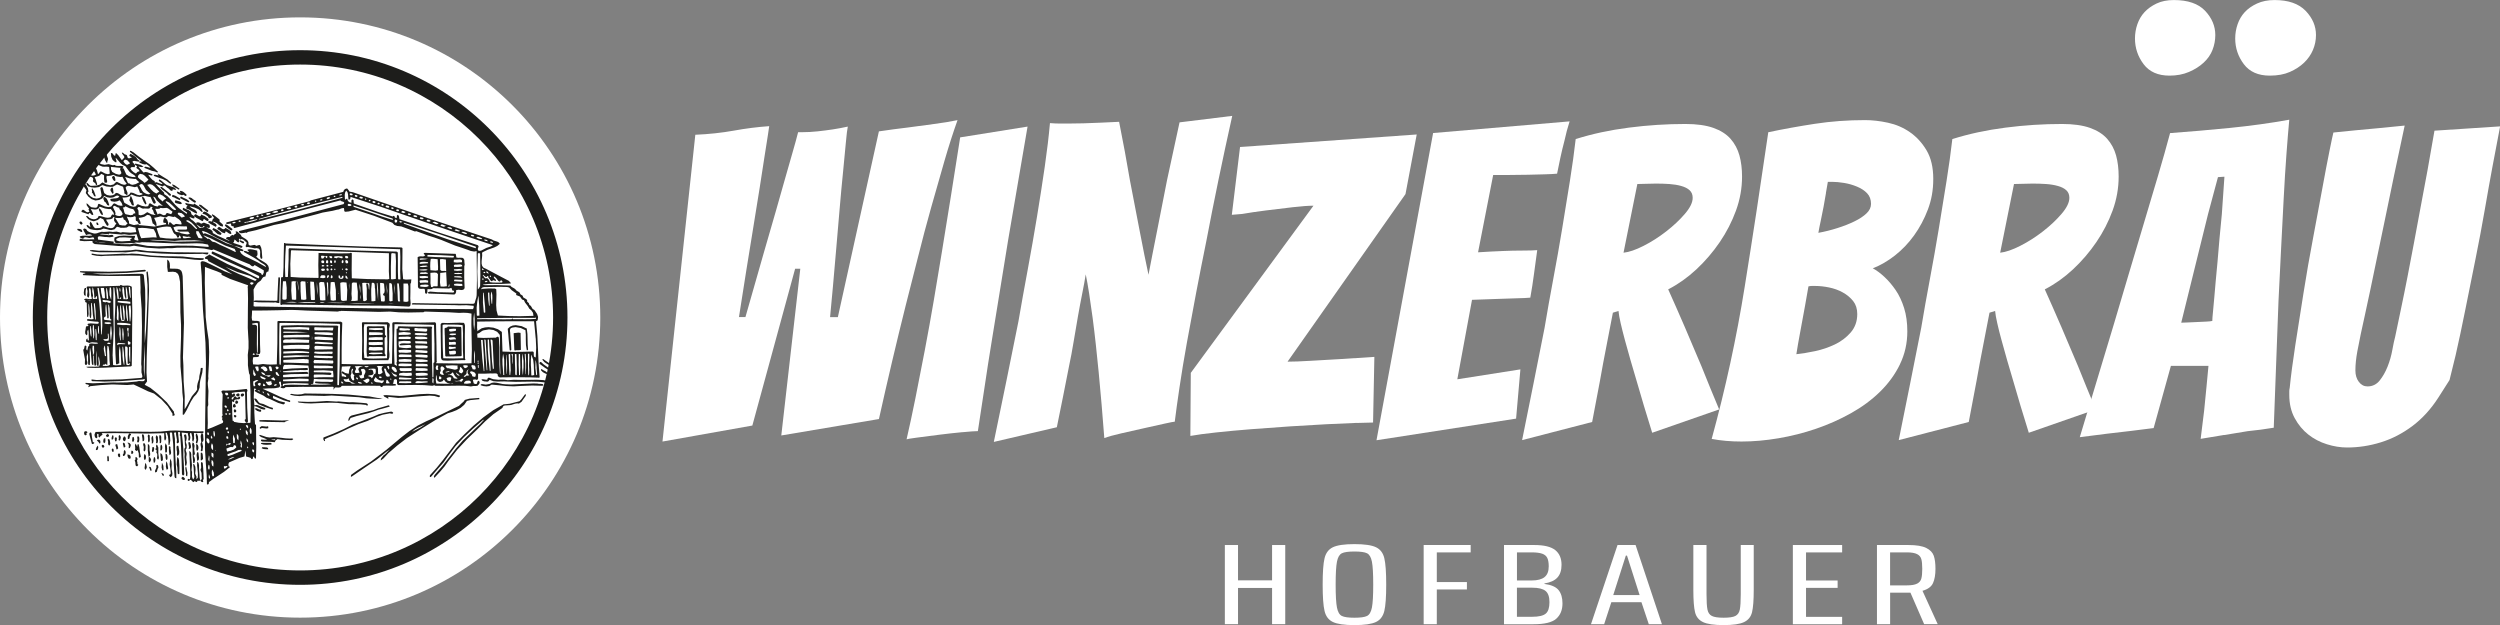 <?xml version="1.0" encoding="UTF-8"?>
<svg xmlns="http://www.w3.org/2000/svg" id="Ebene_2" viewBox="0 0 690.84 172.74">
  <rect x="0" y="0" width="690.84" height="172.74" fill="#808080" stroke="none"/>
  <defs>
    <style>
      .cls-1 {
        fill: #1d1d1b;
      }

      .cls-2 {
        fill: #fff;
      }
    </style>
  </defs>
  <g id="Ebene_1-2" data-name="Ebene_1">
    <path class="cls-2" d="M183.07,121.99l9.07-84.75c3.74-.16,7.26-.54,10.57-1.13,3.3-.6,6.58-1.02,9.85-1.25,0,.08-.12.89-.36,2.45-.24,1.55-.56,3.58-.96,6.09-.4,2.51-.84,5.33-1.31,8.47-.48,3.14-1.18,7.46-2.09,12.95-.91,5.49-2.13,13.09-3.64,22.8h1.79c2.07-7.32,3.78-13.31,5.13-17.96,1.35-4.65,2.45-8.43,3.28-11.34.83-2.9,1.63-5.71,2.39-8.42.75-2.7,1.47-5.21,2.15-7.52.67-2.31,1.21-4.26,1.61-5.85h1.07c1.43,0,2.88-.08,4.36-.24,1.47-.16,2.87-.34,4.18-.54,1.31-.2,2.69-.46,4.12-.77-.16.71-.34,2.19-.54,4.42-.2,2.23-.46,4.91-.77,8.06-.32,3.14-.64,6.61-.96,10.38-.32,3.78-.64,7.48-.95,11.1-.32,3.62-.62,7.06-.9,10.33-.28,3.26-.54,6.05-.78,8.36h2.15l11.34-51.33c2.7-.4,5.37-.76,8-1.07,2.31-.32,4.69-.64,7.16-.96,2.47-.32,4.66-.68,6.57-1.08-1.19,3.34-2.39,7.06-3.58,11.16-1.19,4.1-2.43,8.42-3.7,12.95-1.28,4.54-2.49,9.11-3.64,13.73-1.15,4.62-2.29,9.07-3.4,13.37-2.55,10.19-5.01,20.65-7.4,31.39l-26.98,4.54,5.25-46.07h-1.43l-11.82,43.33-24.83,4.42Z"></path>
    <path class="cls-2" d="M265.97,119.42c-2.11.2-4.28.44-6.5.72-2.23.28-4.24.54-6.03.78-1.79.24-2.77.4-2.92.48.79-3.42,1.61-7.22,2.45-11.4.84-4.18,1.69-8.55,2.57-13.13.87-4.57,1.71-9.21,2.51-13.91.79-4.7,1.55-9.23,2.27-13.61,1.67-10.19,3.34-20.65,5.01-31.39l18.62-2.98c-1.83,10.66-3.62,21.13-5.37,31.39-.72,4.38-1.45,8.91-2.21,13.61-.76,4.7-1.51,9.35-2.27,13.96-.76,4.62-1.45,9.09-2.09,13.43-.64,4.34-1.23,8.26-1.79,11.76-.71,0-2.13.1-4.24.3"></path>
    <path class="cls-2" d="M274.63,122.11c2.39-11.46,4.65-22.56,6.8-33.3.79-4.61,1.65-9.39,2.57-14.32.91-4.93,1.77-9.81,2.56-14.62.79-4.81,1.51-9.43,2.15-13.85.64-4.42,1.11-8.42,1.43-12,1.03.08,1.91.12,2.63.12h2.51c1.11,0,2.47-.02,4.06-.06,1.59-.04,3.18-.1,4.78-.18,1.59-.08,3.3-.16,5.13-.24,1.11,5.57,2.11,10.94,2.98,16.12.87,4.54,1.77,9.19,2.69,13.97.91,4.77,1.73,8.83,2.45,12.18.32-1.59.67-3.44,1.07-5.55.4-2.11.84-4.32,1.31-6.62.48-2.31.93-4.64,1.37-6.98.44-2.35.89-4.67,1.37-6.98,1.11-5.17,2.27-10.5,3.46-15.99l14.56-1.79c-2.71,12.17-5.09,23.71-7.16,34.61-.96,4.7-1.89,9.45-2.81,14.26-.92,4.82-1.77,9.43-2.57,13.85-.8,4.42-1.47,8.52-2.03,12.29-.56,3.78-1,6.94-1.31,9.49-.24,0-1.18.18-2.81.54-1.63.36-3.5.77-5.61,1.25-2.11.48-4.22.96-6.33,1.43-2.11.48-3.68.92-4.72,1.31-.48-6.37-1-12.41-1.55-18.14-.24-2.47-.5-4.99-.78-7.58-.28-2.58-.58-5.07-.89-7.46-.32-2.39-.64-4.61-.96-6.69-.32-2.07-.64-3.86-.95-5.37-.24,1.51-.56,3.26-.96,5.25-.4,1.99-.8,4.1-1.19,6.33-.4,2.23-.8,4.56-1.19,6.98-.4,2.43-.83,4.76-1.31,6.98-1.03,5.33-2.15,10.9-3.34,16.71l-17.43,4.06Z"></path>
    <path class="cls-2" d="M374.89,116.86c-2.31.08-5.03.2-8.18.36-3.14.16-6.55.36-10.2.6-3.66.24-7.24.5-10.74.78-3.5.28-6.75.58-9.73.9-2.98.32-5.35.64-7.1.96l.12-17.43,33.9-46.19c-1.35,0-3.26.14-5.73.42-2.47.28-4.95.58-7.46.9-2.51.32-4.68.64-6.51.96l-2.86.24,2.27-18.74,48.82-3.46-3.1,16.47-32.59,46.31c1.59,0,3.72-.08,6.38-.24,2.67-.16,5.43-.32,8.3-.48,2.86-.16,5.97-.36,9.31-.6l-.36,18.14c-.72,0-2.23.04-4.54.12"></path>
    <path class="cls-2" d="M380.38,121.63l15.64-84.87,37.72-3.22c-.56,1.75-1.04,3.54-1.43,5.37-.4,1.51-.78,3.08-1.13,4.72-.36,1.63-.66,3.08-.9,4.36-.8.08-1.93.14-3.4.18-1.47.04-3.04.08-4.71.12-1.67.04-3.36.06-5.07.06h-4.48l-4.18,21.37c2.47-.16,4.77-.28,6.92-.36,1.75-.08,3.54-.12,5.37-.12s3.18-.04,4.06-.12c-.32,2.23-.61,4.42-.89,6.57-.28,2.15-.62,4.34-1.02,6.56-.8.08-2.09.14-3.88.18-1.79.04-3.6.1-5.43.18-2.07.08-4.34.16-6.8.24l-4.06,21.96,17.43-2.74-1.19,13.61-38.55,5.97Z"></path>
    <path class="cls-2" d="M448.66,69.83c1.51-.16,3.36-.79,5.55-1.91,2.19-1.11,4.27-2.45,6.26-4,1.99-1.55,3.7-3.16,5.13-4.83,1.43-1.67,2.15-3.14,2.15-4.42,0-.87-.28-1.57-.84-2.09-.56-.52-1.33-.91-2.33-1.19-1-.28-2.09-.46-3.28-.54-1.19-.08-2.43-.12-3.7-.12-.88,0-1.77.02-2.69.06-.92.04-1.73.06-2.45.06l-3.82,18.98ZM420.61,121.63c2.15-10.58,4.22-20.93,6.21-31.03.72-4.3,1.51-8.77,2.39-13.43.88-4.65,1.69-9.27,2.45-13.85.76-4.58,1.47-8.99,2.15-13.25.68-4.26,1.21-8.14,1.61-11.64,4.54-1.43,9.43-2.49,14.68-3.16,5.25-.68,10.46-1.01,15.64-1.01,3.1,0,5.67.36,7.7,1.07,2.03.72,3.62,1.73,4.78,3.04,1.15,1.31,1.97,2.85,2.45,4.59.48,1.75.72,3.7.72,5.85,0,3.18-.56,6.31-1.67,9.37-1.12,3.06-2.61,5.97-4.48,8.71-1.87,2.75-4.02,5.25-6.44,7.52-2.43,2.27-5.04,4.12-7.82,5.55,1.43,3.18,2.97,6.67,4.6,10.44,1.63,3.78,3.16,7.38,4.59,10.8,1.59,3.98,3.22,7.96,4.89,11.94l-18.5,6.45c-1.59-5.09-3.03-9.87-4.3-14.32-.56-1.83-1.11-3.72-1.67-5.67-.56-1.95-1.08-3.8-1.55-5.55-.47-1.75-.87-3.32-1.19-4.72-.32-1.39-.52-2.52-.6-3.4l-1.55.48c-.48,2.55-1.06,5.53-1.73,8.95-.68,3.42-1.29,6.73-1.85,9.91-.72,3.74-1.43,7.52-2.15,11.34l-19.34,5.01Z"></path>
    <path class="cls-2" d="M504.58,53.36c-.2,1.19-.42,2.45-.66,3.76-.24,1.31-.5,2.61-.78,3.88-.28,1.27-.5,2.39-.66,3.34,1.75-.32,3.5-.75,5.25-1.31,1.75-.55,3.32-1.17,4.71-1.85,1.39-.67,2.51-1.41,3.34-2.21.84-.79,1.25-1.67,1.25-2.63,0-1.19-.36-2.17-1.07-2.92-.72-.76-1.65-1.37-2.81-1.85-1.15-.48-2.35-.82-3.58-1.02-1.23-.2-2.33-.3-3.28-.3h-1.19c-.16.88-.34,1.91-.54,3.1M498.85,84.21c-.28,1.47-.54,2.89-.78,4.24-.24,1.35-.5,2.77-.78,4.24-.28,1.47-.58,3.2-.89,5.19,1.51-.16,3.22-.44,5.13-.84,1.91-.4,3.74-1.02,5.49-1.85,1.75-.84,3.22-1.95,4.42-3.34,1.19-1.39,1.79-3.08,1.79-5.07,0-1.43-.38-2.63-1.13-3.58-.76-.95-1.71-1.75-2.87-2.39-1.15-.64-2.41-1.09-3.76-1.37-1.35-.28-2.63-.42-3.82-.42h-1.01c-.28,0-.58.04-.9.12-.32,1.91-.62,3.6-.89,5.07M525.05,100.63c-1.35,2.79-3.18,5.31-5.49,7.58-2.31,2.27-5,4.26-8.06,5.97-3.06,1.71-6.29,3.15-9.67,4.3-3.38,1.16-6.84,2.03-10.38,2.63-3.54.6-6.94.9-10.21.9-2.95,0-5.69-.24-8.24-.72,3.82-13.92,6.87-27.95,9.13-42.08,2.27-14.12,4.43-28.35,6.51-42.67,4.14-.87,8.43-1.65,12.89-2.33,4.45-.68,9.07-1.02,13.85-1.02,1.99,0,4.1.24,6.32.72,2.23.48,4.26,1.35,6.09,2.63,1.83,1.27,3.36,2.94,4.59,5.01,1.23,2.07,1.85,4.7,1.85,7.88s-.5,5.85-1.49,8.48c-1,2.63-2.27,5.01-3.82,7.16-1.55,2.15-3.33,4-5.31,5.55-1.99,1.55-4.02,2.73-6.09,3.52,1.03.56,2.11,1.35,3.22,2.39,1.11,1.03,2.15,2.25,3.1,3.64.95,1.39,1.73,3.04,2.33,4.95.6,1.91.89,4.06.89,6.45,0,3.26-.68,6.29-2.03,9.07"></path>
    <path class="cls-2" d="M552.74,69.83c1.51-.16,3.36-.79,5.55-1.91,2.19-1.11,4.27-2.45,6.27-4,1.99-1.55,3.7-3.16,5.13-4.83,1.43-1.67,2.15-3.14,2.15-4.42,0-.87-.28-1.57-.84-2.09-.56-.52-1.33-.91-2.33-1.19-1-.28-2.09-.46-3.29-.54-1.19-.08-2.43-.12-3.7-.12-.88,0-1.77.02-2.69.06-.92.04-1.73.06-2.45.06l-3.82,18.98ZM524.69,121.63c2.15-10.58,4.22-20.93,6.21-31.03.72-4.3,1.51-8.77,2.39-13.43.88-4.65,1.69-9.27,2.45-13.85.76-4.58,1.47-8.99,2.15-13.25.68-4.26,1.21-8.14,1.61-11.64,4.54-1.43,9.43-2.49,14.68-3.16,5.25-.68,10.46-1.01,15.64-1.01,3.1,0,5.67.36,7.7,1.07,2.03.72,3.62,1.73,4.78,3.04,1.15,1.31,1.97,2.85,2.45,4.59.48,1.75.71,3.7.71,5.85,0,3.18-.56,6.31-1.67,9.37-1.12,3.06-2.61,5.97-4.48,8.71-1.87,2.75-4.02,5.25-6.44,7.52-2.43,2.27-5.04,4.12-7.82,5.55,1.43,3.18,2.97,6.67,4.6,10.44,1.63,3.78,3.16,7.38,4.59,10.8,1.59,3.98,3.22,7.96,4.89,11.94l-18.5,6.45c-1.59-5.09-3.03-9.87-4.3-14.32-.56-1.83-1.11-3.72-1.67-5.67-.56-1.95-1.08-3.8-1.55-5.55-.48-1.75-.88-3.32-1.19-4.72-.32-1.39-.52-2.52-.6-3.4l-1.55.48c-.48,2.55-1.06,5.53-1.73,8.95-.68,3.42-1.29,6.73-1.85,9.91-.72,3.74-1.43,7.52-2.15,11.34l-19.34,5.01Z"></path>
    <path class="cls-2" d="M639.16,13.79c-.56,1.31-1.37,2.49-2.45,3.52-1.08,1.04-2.39,1.89-3.94,2.57-1.55.68-3.4,1.02-5.55,1.02-3.18,0-5.57-1.05-7.16-3.16-1.59-2.11-2.39-4.48-2.39-7.1,0-1.35.22-2.67.66-3.94.44-1.27,1.09-2.39,1.97-3.34.88-.95,2.01-1.75,3.4-2.39,1.39-.64,3-.96,4.84-.96,3.82,0,6.68,1,8.59,2.98,1.91,1.99,2.86,4.22,2.86,6.69,0,1.43-.28,2.81-.84,4.12M602.75,89.17c.32,0,.89-.02,1.73-.06.83-.04,1.71-.08,2.62-.12.92-.04,1.77-.08,2.57-.12.79-.04,1.35-.1,1.67-.18,0-.48.06-1.29.18-2.45.12-1.15.24-2.47.36-3.94.12-1.47.26-3.08.42-4.83.16-1.75.32-3.46.48-5.13.32-4.06.72-8.43,1.19-13.13l.72-10.38-1.79.12-2.75,10.26-7.4,29.96ZM611.4,13.79c-.52,1.31-1.33,2.49-2.45,3.52-1.12,1.04-2.47,1.89-4.06,2.57-1.59.68-3.38,1.02-5.37,1.02-3.18,0-5.57-1.05-7.16-3.16-1.59-2.11-2.39-4.48-2.39-7.1,0-1.35.22-2.67.66-3.94.44-1.27,1.09-2.39,1.97-3.34.88-.95,1.99-1.75,3.34-2.39,1.35-.64,2.94-.96,4.77-.96,3.9,0,6.78,1,8.65,2.98,1.87,1.99,2.81,4.22,2.81,6.69,0,1.43-.26,2.81-.78,4.12M614.57,120.2c-2.39.4-4.54.76-6.45,1.07.32-2.62.64-5.21.96-7.76.24-2.23.46-4.46.66-6.68.2-2.23.38-4.14.54-5.73h-10.38l-4.77,17.19c-1.75.24-3.82.5-6.21.78-2.38.28-4.62.54-6.68.78-2.55.32-5.05.64-7.52.96,3.18-10.58,6.33-21.01,9.43-31.27,1.27-4.3,2.6-8.79,4-13.49,1.39-4.69,2.79-9.37,4.18-14.02,1.39-4.66,2.73-9.13,4-13.43,1.27-4.3,2.39-8.24,3.34-11.82,5.41-.4,10.92-.87,16.53-1.43,5.61-.56,11.08-1.31,16.41-2.27-.24,2.55-.5,5.71-.78,9.49-.28,3.78-.54,7.9-.77,12.36-.24,4.46-.48,9.11-.72,13.97-.24,4.85-.48,9.63-.71,14.32-.4,10.98-.84,22.64-1.31,34.97-2.39.4-4.78.72-7.16.95-1.99.32-4.18.68-6.56,1.08"></path>
    <path class="cls-2" d="M676.88,105.04s-1.01,1.59-3.04,4.77c-2.03,3.18-4.42,5.81-7.16,7.88-2.75,2.07-5.67,3.58-8.77,4.54-3.1.96-6.21,1.43-9.31,1.43-1.83,0-3.7-.3-5.61-.9-1.91-.6-3.62-1.49-5.13-2.69-1.51-1.19-2.77-2.7-3.76-4.54-1-1.83-1.49-3.98-1.49-6.44v-.96c0-.32.04-.64.12-.96.32-3.26.84-7.2,1.55-11.82.72-4.61,1.47-9.43,2.27-14.44.79-5.01,1.67-10.05,2.63-15.1.96-5.05,1.81-9.65,2.57-13.79.76-4.14,1.41-7.58,1.97-10.33.56-2.75.91-4.44,1.08-5.07,1.67-.16,3.66-.36,5.97-.6,2.31-.24,4.46-.44,6.45-.6,2.46-.24,4.89-.48,7.28-.72-2.07,9.63-3.9,18.34-5.49,26.14-.72,3.34-1.41,6.68-2.09,10.03-.68,3.34-1.31,6.41-1.91,9.19-.6,2.79-1.12,5.19-1.55,7.22-.44,2.03-.8,3.68-1.08,4.95-.28,1.27-.6,2.88-.96,4.83-.36,1.95-.54,3.72-.54,5.31,0,1.27.32,2.33.96,3.16.64.84,1.43,1.25,2.39,1.25,1.35,0,2.47-.54,3.34-1.61.87-1.08,1.61-2.37,2.21-3.88.6-1.51,1.03-3.04,1.31-4.6.28-1.55.54-2.76.78-3.64.48-2.31,1.01-4.87,1.61-7.7.6-2.82,1.19-5.77,1.79-8.83.6-3.06,1.19-6.19,1.79-9.37.6-3.18,1.17-6.29,1.73-9.31,1.35-7,2.67-14.24,3.94-21.73l18.14-1.19c-.8,4.14-1.51,7.92-2.15,11.34-.64,3.42-1.33,7.32-2.09,11.7-.76,4.38-1.61,8.93-2.57,13.67-.95,4.74-1.89,9.39-2.81,13.97-.91,4.58-1.81,8.77-2.68,12.59-1.12,4.54-1.67,6.8-1.67,6.8"></path>
    <g>
      <path class="cls-2" d="M165.88,87.74c0,45.81-37.13,82.94-82.94,82.94S0,133.54,0,87.74,37.13,4.8,82.94,4.8s82.94,37.13,82.94,82.94"></path>
      <path class="cls-1" d="M58.93,62.97v.14s-.1.09-.1.09l-.12.11.03.21.45.29.38.36.54.48.73.26.08.02.22-.18.07-.3-1.07-.87-1.2-.6ZM57.57,60.48l-.04-.04-.88-.68-1.07-.48-.14.4-.22.11-.29-.1-.34-.2-.34-.21-.31-.09-.15.17-.15.16.03.23.59.45.66.35,1.02.58.2-.19.07-.26.14-.16.17.07.2.16.32.21.25.14.23-.09.14-.23-.07-.28ZM62.98,63.08l.59.44.32.14.16-.03.17-.14-.02-.24-.61-.47-.59-.46-.61-.36-.27.28.36.49.5.36ZM55.66,56.7l-.05-.02-.46-.16-.22.18.59.6.73.54,1.04.79.06-.05.18-.19.03-.22-1.16-.87-.75-.6ZM53.66,55.25l-.32-.18-.32-.29-.32-.16-.36-.07-.32.14.4.36.6.47.39.25.24.17.23.08.31-.22-.22-.34-.33-.2ZM61.76,63.36l-.35-.11-.34-.24-.3-.22-.29-.09-.17.13-.25.23.05.28.46.24.37.3.46.36.61.2.07.02.14-.11.07-.37h.1s.28.08.28.08l.24.2.39.27.43.13.15-.05.06-.17-.22-.53-.43-.38-.52-.3-.46-.26-.27.3-.26.08ZM53.66,56.25l-.13.2-.05.08-.89-.16-.67-.11-.63-.19-.08.3.25.24.31.16.07.04-.32.34-.05.49.78.27.76.44.68.39.69.28.09-.27-.26-.48-.41-.33-.49-.26-.53-.3-.4-.39.3.07,1.09.3,1.08.46.89.74h.07s.07.02.07.02l.14-.12-.36-.77-.6-.55-.72-.46-.69-.43ZM58.07,59.43l-.43-.34-.58-.44-.54-.2-.32.13-.26.43.81.31.73.52.06.15.1.22.2.11h.09s.51-.16.51-.16l.12-.2-.08-.3-.41-.23ZM41.12,45.23l-1.38-.96-1.35-.97-1.3-1.04-.25-.2-.3-.16-.28-.17-.24-.08-.11.07v.25s3.28,2.66,3.28,2.66h.02s-.41-.07-.41-.07h-.09s-.19.1-.19.1l-.04.25.33.15.62.27.63.13.43-.09.25.19.46.34.38.39-.22.05-.58-.15-.53-.14-.23.07-.16.26,1.15.44.89.36.95.21.25.13.35.16.22-.2-1.2-1.14-1.34-1.13ZM58.81,60.51l-.14.42-.06.22-.08.09-.05-.02-.53-.12-.32.07-.14.23.7.5.77.42.71.38.2-.46-.21-.33-.4-.26-.31-.2-.19-.22.25.05.38.13.49.23.44.36.53.42.61.19h.11s.06-.42.06-.42l-.19-.3-.33-.26-.45-.41.04-.14-.02-.21-.02-.21-.8-.63-.64-.52-.65-.33.04.37.28.32.32.42h-.07s-.33.21-.33.21ZM24.41,44.04l.2.24.25.12.25-.12-.23-.71-.5-.58-.2.29.06.3.05.33.12.14ZM31.44,49.92l.4.15.04-.52-.15-.62-.15-.23-.2-.09-.21.08-.24.28.06.15.19.44.27.36ZM26.82,43.59l.2.32.13.17.19.25.27.12.23-.08-.08-.41-.19-.38-.28-.68-.28-.25-.11-.02-.25.18.1.4.06.39ZM29.05,44.29l.42.72.2-.11v-.25s.02-.23.02-.23l.14-.15v-.49s-.18-.47-.18-.47l-.18-.6-.12-.24-.15-.07-.24.09-.24.18-.17.13.24.71.26.78ZM49.04,52.94l-.2.09.21.42.42.25.5.16.32.1.12-.05.31-.08.16.05.14.17.31.12.16-.07.07-.23-.14-.23-.21-.16-.38-.35-.36-.23-.47-.16h-.1s-.16.04-.16.04v.18s.18.34.18.34l-.48-.2-.41-.16ZM43.4,48.4l-.58-.13-.23.07-.12.26,1.42.51,1.03.34.99.47.92.71.26.13h.03l.12-.05.05-.18-.99-.91-1.2-.73-1.63-1.03.26.38.07.19-.07.05-.32-.09ZM50.91,54.75l-.89-.44-.19.16v.3s1.92,1.01,1.92,1.01l.27.12h.07s.17-.1.17-.1l.03-.21-.62-.49-.76-.36ZM70.57,83.05l-.4.08-.13.11.07.17,1.34.13,1.41.03h1.44s1.44.03,1.44.03l.28-.07.44.12.44.11.29-.07.02-2.05.07-2.22.09-1.99v-.46l-.05-.27-.15-.11-.25.1-.21,4.26-.07,2.09-.27.09-2.88-.05-2.94-.05ZM49,56.23l.79.2.51-.18-.28-.39-.43-.21-.48-.13-.63-.19-.08.19-.1.3.18.25.52.17ZM145.79,93.88l-.04-1.54-.18-1.55-1.41-.66-1.63-.28-.85.1-.76.33-.62.59.16,1.51.11,1.44.28,2.95.2.1.25-.19-.06-1.44-.12-1.49-.1-1.22-.04-.66-.06-.44.03-.41.18-.32.43-.18.91-.13,1.44.25,1.29.61.1,1.24v1.27s.04,1.59.04,1.59l.22,1.43.12.04.15-.11.1-.11-.11-1.38-.03-1.34ZM64.87,112.58l.22-.12.09-.24-.09-.17-.06-.21-.1-.17-.19-.07-.11.02-.24.37v.5s.34.11.34.11l.15-.02ZM66.16,108.88l-.35-.21-.19.11-.22.1-.16.19.09.29.19.11.24.08h.07s.22-.07.22-.07l.14-.26v-.17s-.04-.17-.04-.17ZM51.3,128.7l.18-.05.15-.77-.09-.82-.08-.75.11-.7v-.39s-.12-.37-.12-.37l-.11-.33v-.33l.23-.32.03-.92-.31-.93.14-.13.03-.22.1-.39v-.43s-.09-.53-.09-.53l-.1-.22-.16-.09-.16.06-.21.19.18.85.04.9.03.78.12.78-.25.42-.05.46.06.48.06.57-.05.79.07.76.07.67v.73s0,.16,0,.16l.11.07h.07ZM50.83,131.93l-.32-.19-.3.22-.07.26.14.19.19.13.11.07.2.04.25-.08.1-.23-.03-.06-.25-.34ZM53.98,133.07l.34.12.15-.03.05-.28.14-.07.2.04.21.04.14-.06.08-.23-.14-.69-.03-.77-.1-1.21-.02-.69v-.71s-.15-.62-.15-.62l-.37-.38-.02,1.13.12,1.08.11,1.08-.02,1.13-.19.29-.27.08.11-.53-.2-.49-.18-.45.02-.23.08-.81-.06-.81-.32-.73-.17-.06h-.04s-.07.15-.07.15l.13.89.05.88.05.88.13.85-.08.13-.12.23.12.28-.46-.28-.14-.53v-.64s.02-.63.02-.63l-.15-.5.12-1.41-.12-1.39-.08-.79v-.85s-.15-.56-.15-.56l-.4-.33.14,2.85.13,2.85v.55s.02.83.02.83l-.11.83-.11-.07-.27-.11-.17.08-.11.27.19.2.16.04.13-.05.16-.21.16-.07.22.1.21.22.23.23.24.1h.04s.1-.21.1-.21l.11-.06.21.08ZM117.46,71.46l-.88-.08-.56.06-.06.25.14.11.75-.07.75-.07.68-.14-.83-.07ZM118.1,70.57v.18s.02.14.02.14l2.28.14,2.41.07,2.4.07h.07s.13-.14.13-.14v-.32s-3.63-.2-3.63-.2l-3.56-.07-.11.14ZM125.57,71.72l-.18.22v.35s0,.17,0,.17l.88.1,1.4-.1v-.49s-.24-.23-.24-.23l-.43-.06-.6.04-.54.03-.29-.03ZM127.76,73.57l-.1-.32-.26-.15-.36-.04-.51.03-.48.03h-.21s-.11-.02-.11-.02l-.31.19.06.46h.49s.45.02.45.02l.67-.04.66-.16ZM127.66,78.45l-.71-.04-.67-.04-.71.08-.14.19.14.27,1.49.13.7-.04.05-.24-.15-.31ZM127.76,74.48l-.79-.17-.62.05-.6.04h-.26s-.07.17-.07.17l.07.18.88.11,1.21-.11.1-.12.09-.15ZM127.76,75.68l-.14-.2-.25-.05h-.23s-.22.02-.22.02l-.25-.06-.34.06h-.26s-.22-.02-.22-.02l-.24.05-.13.2,1.07.07,1.21-.07ZM125.67,77.25l-.18.11v.23s0,.12,0,.12l.86.06.93.06.48-.03v-.46l-2.09-.09ZM127.76,76.69l-.41-.31-.54-.06h-.22s-.2,0-.2,0l-.2.02h-.22s-.2-.02-.2-.02l-.23.05-.05.23.86.06.93.06.48-.03ZM124.21,78.84l-.07-.28-.02-.11-.1.29-.04.25-.14.2.2.05.17-.13v-.27ZM121.62,73.1l.05,1.48.26.24.37.05h.27s.27-.02.27-.02l.46.1-.04-1.61-.04-1.61-1-.15-.64.06.04,1.47ZM123.48,79.09l-.09-1.94-.1-1.93-.98.14-.66.05-.03,1.49-.04,1.16.16,1.12h.35s.48.02.48.02l.9-.11ZM121.05,73.71l-.05-.9-.06-1.18-1.35-.13-.56.04-.12.96-.03,1.09.06,1.08.69.06.76.06.64-.12.02-.96ZM121.02,75.77l-.32-.37-.59-.09-.72.05-.46.04.04,1.73-.02,1.13.16,1.02.18.04.19.04.2-.2.32-.05h.28s.29.02.29.02l.37-.05.04-1.66.04-1.66ZM118.42,78.8l-.21-.11-.32-.03-.32-.04-.67.06h-.02l-.46.02-.3.13v.34s.36.05.36.05l.95.08.5-.04.46-.17.03-.29ZM116.12,78.17l1.06-.08h1.12v-.2l.03-.18-.03-.19-.73-.13-.53.03-.47.03-.27-.02-.29.09-.08.21.18.43ZM115.93,76.49l.09.3.75.12.78-.07.74-.06v-.37l-.86-.15-.67.03-.65.03-.14.05-.04.12ZM118.18,75.4l-.29-.08-.32-.11-.49.08-.33-.02h-.27s-.33.07-.33.07l-.13.33.69.04.75-.02.75-.02-.03-.28ZM115.93,74.67l.55.06.63.03.61-.04.49-.14-.33-.15-.43-.04-.73.05-.7.05-.08.06v.13ZM116.03,72.92l1.13-.09,1.13-.09v-.28l-.91-.12h-.44s-.47.03-.47.03l-.34.1-.2.16.09.29ZM115.93,73.75l.87.06.77-.05.63-.18-.22-.16-.28-.04-.3.02-.27.02-.2-.02-.47.1-.34.06-.19.21ZM117.19,70.81l.3-.29-.23-.21-.16-.12.02-.23.27-.09,4.23.14,4.32.14.18,1.01.51.08.38-.02h.37s.4.03.4.03l.31.18.21.38.05.84.06.46-.11.46-.02,3.04.11,3.04-.34.4-.45.1-.47-.04-.51-.05-.6.14.03.43-.14.45-.34.31-2.36-.11-4.73-.16-.19-.12v-.25s.28-.1.28-.1l.28-.08,2.11.17,2.13.05,2.12.05.23-.1.03-.23-.08-.22-.21.06-.21-.14-.1-.32-.12-.34-.4.11-.36.09-.15-.02-2.13-.05-2.05-.04-.33.23-.4.05h-.3s-.26-.02-.26-.02l-.25.02-.02.45v.5s-.26.34-.26.34l-.29-.14-.1-.26v-.33s-.02-.36-.02-.36l-.12-.29-.27-.02h-.33s-.34.02-.34.02l-.41-.04-.31-.17-.15-.35-.04-4.24-.05-3.96.35-.18.39-.05h.33s.31.03.31.03l.42-.07ZM143.85,91.99l-.61-.08-1.06.13-.24.04.09,2.26.09,2.25.03.17.16.1.38-.08h.44s.43-.02.43-.02l.38-.08-.04-2.28-.05-2.42ZM44.66,51.64l-.25.02-.11.16.5.55.63.47.67.5.57.61.16.11.18.03.23-.09-.03-.33-1.31-1.05-1.24-.98ZM66.57,66.45l-.37-.08-.05.24.13.16.22.12.34.22.32.16.1-.02.15-.14.06-.27-.56-.23-.35-.16ZM49.66,55.33l.07-.13.1-.19-.07-.14-.68-.4-.6-.36-.71-.26-.23.24.05.31.57.17.56.3.96.45ZM48.3,51.21l-.73-.31.14.48.36.31.47.23.41.2.35.26.24-.07.03-.2-.63-.44-.63-.45ZM67.09,108.72h-.04l-.44.14-.06.15-.02.24.08.22.22.1.14.02.36-.19.14-.39-.15-.23-.23-.06ZM65.19,114.78l-.36-.12-.19.16v.22s.27.34.27.34l.28-.11.16-.31-.07-.08-.09-.1ZM65.36,110.69h-.12s-.11.06-.11.06l-.08.24-.05.26.05.24.25.11.25-.06.15-.14.08-.17.06-.17-.29-.33-.18-.04ZM31.02,53.48l.13.05.11-.07.06-.14.07-.13-.06-.24-.04-.33-.05-.39-.08-.3-.15-.12-.15.06-.2.21-.16.36.08.32.2.3.24.39ZM64.66,113.84l.24.16h.06s.31-.23.31-.23v-.39s-.33-.3-.33-.3l-.26.11-.07.23.03.25.02.17ZM51.64,129.83l-.17-.82-.08-.07-.06-.05-.05.02-.07.57.09.6.1.62-.02.7.28.22.08-.04.07-.9-.18-.86ZM124.01,96.21l.11.23.26.06.66-.1.69-.1.19.02v-.46h-.42s-.49.02-.49.02l-.91-.12-.11.45ZM124.03,93.37l.1.41.36.11.52-.06.57-.06.35.06.02-.37-.24-.21-.4-.07h-.12s-.65.06-.65.06l-.52.13ZM125.94,92.17h-.39s-.42-.02-.42-.02l-.58.04-.43.16.36.23.48.07.89-.1h.09s.02-.12.02-.12l-.02-.27ZM124.08,91.37l.18.2.33.06.81-.11.54-.08.03-.14.06-.42-.63-.04-.71.04-.57.09-.03.4ZM126.01,94.74l-.16-.22-.31-.06-.45.04-.46.04-.34-.06h-.08s-.18.18-.18.18l.04.39.03.27.91-.08h.91s.08-.48.08-.48ZM126.01,97.23l-.15-.27-.31-.07-.52.06-.58.07-.33-.05v.17s0,.44,0,.44l.18.4.42-.03h.22s.21,0,.21,0l.41-.03.37-.13.08-.56ZM122.9,92.64l-.05-1.85.18-.17.24-.07.28-.08.21-.24,1.75.05,1.89.05.04.22.04.24.05,3.59.05,3.87-.08.1-.1.08-2.02.05-2.16.04-.18-.18-.05-1.83-.04-1.94-.03-1.94ZM103.03,113.36l-2.69.67-3.21.8-.5.32-.28.5-.14.56.16.03.2-.11.11-.25.1-.23.17-.17,1.6-.51,1.6-.4,1.64-.4,1.62-.53,1.15-.43,1.18-.3,1.94-.55-.07-.22-.21-.15-1.45.42-1.46.42-1.46.55ZM73.61,117.88l-.58-.06-.55-.06h-.2s-.45.31-.45.31l-.08.22.18.22.28-.18.32-.05.51.06.59.07.47-.07.06-.11-.04-.16-.03-.29-.5.11ZM82.68,109.47l1.52-.16.86-.02,2.27.06,2.26.06,2.06-.11,3.87.24,3.67.23,1.16.16.9.14.95.06,1.11.05,1.14.05.69-.04.61-.15h-.31s-1.12-.08-1.12-.08l-1.09-.2-1.05-.2-1.05-.09h-.29s-4.49-.43-4.49-.43l-4.53-.2-4.56-.07-3.06-.04-.91.22-1.02.07-.89-.05-.82-.14-.28.07-.06.09.06.12,1.16.25,1.23.09ZM72.19,113.6l-.08-.43-.22.05-.32-.08-.31-.16-.53-.2-.35.21.67.55.88.28.26-.22ZM73.84,116.59l2.05.03,2.77.05.3-.22.38-.11.59-.22-1.97.09-2.34-.07-2.34-.07-1.43.04-.25.15.16.22,2.08.11ZM122.3,89.96v2.97s.05,3.08.05,3.08l.13,2.98,2.81.07,2.74-.07-.11-2.15v-2.34s.03-2.38.03-2.38l-.11-2.26-1.24-.13-1.27-.03h-.64s-.65,0-.65,0l-1.28-.02-.22.05-.2.05-.04.18ZM121.77,91.82v-2.23s.19-.25.19-.25l.34-.12,1.29.05,1.67-.05,1.67-.05,1.29.05.11.26.11.25.05.32-.04,3,.02,3.1.02,2.92.14.26-.14.2-.67-.02-2.04.08-2.13.08-1.25-.06-.34-.21-.17-.42-.04-.1v-2.32s-.04-2.41-.04-2.41l-.03-2.35ZM75.44,113.01l-.06-.3-.87-.25-.82-.39-.9-.42-.95-.23-.34-.28-.29-.4-.33-.44-.37-.2-.31.12.49.8.69.67,1.92.81,1.99.67.14-.16ZM34.02,88.54h0s.04.14.04.14v-.02s-.04-.12-.04-.12ZM82.44,111.17l.13.07,1.67.19,1.71.06,3.44-.16,2.08-.05,1.69.05,1.69.19,1.5.16,1.6.03,1.62.02,1.56.16.11.08.08.1.25-.02.11-.16-.03-.07-.15-.26-.27-.13-1.43-.13-2.38-.17-.64.02h-.38s-1.49-.11-1.49-.11l-1.34-.12-.61.04-1.26-.08-1.39-.08-.9.06-2.17.14-2.23.05-2.69-.1v.14s.14.07.14.07ZM40.04,99.61l-.02-4.59-.13,2.62-.13,2.27-.02,2.25.18,2.17.11-4.72ZM47.68,114.55l.07-.09-1.41-2.22-1.76-1.89-2.01-1.6-1.7-.63-1.63-.79-2.31-1.08-1.79.15-1.88-.08-1.86-.08h-.57s-3.02.18-3.02.18l-2.89.3-.17.12-.27.16-.1-.1.21-.41-.16-.18-.34-.08-.29-.06-.18-.12.03-.25,2.04.12,2.8-.12,2.76-.12,1.13.03,2.72-.04,2.65-.24.64-.14.5.03.45.03.37-.05.24-.19.07-.41-.64.17-.74.05-.71.05-4.48.34-4.57.14-3.41-.11-.24-.27.02-.14.21-.06,1.22.15.84-.03.86-.03,5.33-.13,5.4-.41.22-.24-.02-.35-.02-.16-.2-.76v-.86s.02-.72.02-.72l-.09-.7.03-1.15.12-4.57.06-4.74-.09-4.75-.32-4.6.02-1.33-.05-1.42-.06-1.85-4,.03-3.86.02-3.9-.05-3.97-.18-.12-.11.04-.15.26-.2h.06s.16.02.16.02l.16-.04-.02-.16-.58-.05-.88-.14.09-.28h.15s7.78.16,7.78.16l4.84-.11,4.87-.42h.22s.2.08.2.08l.04.2-.11.13-.25.06-4.79.38-4.9.14-4.67.02,2.21.23,2.32.06,4.12-.1,4.13-.11h.95s.23.15.23.15l.22.14.37,3.97.06,4.16-.1,4.18-.08,3.43.02,3.23.34-3.79.2-3.86.06-1.34.15-3.63v-3.56s-.29-3.54-.29-3.54l.15-.15.09-.02.13.08.24,1.86.07,1.87.04,1.52-.32,9.07-.32,9.07-.03,1.98-.03,2.47.15,2.47-.49.67-.15.25,1.55.84,1.39,1.1.78.64,2.39,2.27,1.98,2.61v.29s.1.26.1.26l.1.3-.21.25-.24-.05-.18-.03-.12-.1.11-.19ZM24.04,119.59l.16-.15-.25-.24-.39-.04-.24.13-.09.31.04.34.11.24.2.12.15-.04.29-.26-.16-.19.04-.12.14-.09ZM23.84,79.64l-.2-.08-.15.03-.2.23-.06.44-.08.59.06.58.35.41.11-.27v-.37s-.02-.28-.02-.28l.02-.61.16-.68ZM110.12,109.95l1.48-.07,1.54-.14,1.88-.16,1.5-.12,2.22-.14,1.31.1,1.24.35.24-.16.03-.3-.72-.22-.64-.15-2.03-.11-2.12.09-2.12.21-3.09.28h-.46s-1.81-.11-1.81-.11l-1.81-.12-.83.05.25.38.46.22.57.32.18-.1-.11-.23-.07-.13h.33s1.21.13,1.21.13l1.38.15ZM56.23,131.01l-.07-1.5-.14-1.6-.15-.13-.2-.08-.1.02-.04.42.03.44.03.65-.2.61.29.85.04.91.03.73-.06.15-.13.08-.13.08-.06.15.25.33.38.13.18-.17-.07-.22-.07-.24.24-.19-.06-1.42ZM50.48,114.55l.18.07.18-.07.68-1.13.58-1.16.65-1.31.81-1.28.67-.7.56-.86.36-1,.05-1.12.15-.9.24-.95.3-1.15.13-1.14-.06-.16-.15-.06h-.03l-.31.13-.07.72-.15.69-.16.74-.07.8-.15.43-.25.75-.16.83.02.93-.37.58-.49.56-.59.71-.86,1.59-.55,1.05-.59.95v-.93s0-1.03,0-1.03l.02-1.68-.12-1.61-.18-2.39-.04-2.41-.03-2.09-.12-2.14.14-4.84.14-4.74-.18-6.59-.18-6.31-.06-.39-.1-.55-.21-.53-.46-.39-.6-.18-.68-.04h-.37s-.36,0-.36,0l-.71-.05.04-.7-.06-.75-.23-.64-.47-.39v.71s0,1.36,0,1.36l.18,1.33.34.02.54-.03.53-.02.77.12.6.47.3.66.14.75.15.8.07,4.94.02,3.5.18,3.45v3.18s-.1,3.25-.1,3.25l-.08,2.14.03,2.92.24,2.8.19,2.19.09,2.22.2,1.86-.06,1.92-.05,2.3ZM55.81,127.14l.14-.16.16-.17-.05-.63-.05-.6-.18-.52-.36.09v2.03l.16.04.18-.08ZM85.62,56.01l-.31-.1h0l-.35.09-.17.28.36.13h.08s.18-.05.18-.05l.09-.02.11-.02.02-.3ZM87.03,55.66l.12.11h.06s.14-.05.14-.05l.09-.19-.13-.07h-.06s-.05,0-.05,0h-.05s-.11-.03-.11-.03v.03s-.02.2-.02.2ZM88.44,55.4l.2.04.14-.02.15-.05.09-.05.1-.1-.06-.1-.08-.04-.22-.03-.22.07-.09.28ZM89.14,55.75l-3.77.96-6.99,1.86-6.88,1.93.09.16,11.58-2.93,11.5-3.08-.12-.24-5.42,1.34ZM90.26,54.91l.22.13.41-.12.28-.16.06-.14-.11-.11-.2-.03-.28.02-.17.09-.16.12-.04.2ZM92.22,54.34l.12.08.13.02.15-.06.1-.16-.12-.11-.12-.02-.24.05-.03.18ZM93.72,53.95l.06.05.04.02.03-.08v.04s.04.04.04.04h.07s.13-.02.13-.02h.07s.17-.04.17-.04l.14-.11-.12-.25-.22.08-.27.09-.14.07.04.06h-.03s0,.02,0,.02v.05ZM71.47,59.79l-.04-.14-.13-.08-.16-.02-.23.08-.06.18.08.15.19.06h.09s.2-.07.2-.07l.06-.16ZM71.09,60.73l-.05-.16h-.04s-.44.11-.44.11l-.84.19-.61.17-.49.2h-.01s.03-.05.03-.05l-.18.05-.29.08v.06s-.02.03-.02.03l-.04-.02.02.06-.04-.02v.06s.05.03.05.03h0v.04s.15-.03.15-.03l.25-.16.04-.08.05.14h.04s.68-.16.68-.16l.5-.11,1.21-.4h.03ZM67.99,61.46l.19-.19-.26.05-.28.08-.07.05-.04.12.11.07h.09s.25-.17.25-.17ZM66.48,61.07l-.09-.11-.15-.04-.15.03-.2.14.12.18.22.05.21-.04.04-.21ZM65.11,61.5l-.09-.17-.16-.03-.16.02-.16.02-.08.03-.11.02-.13.07v.19s.29.09.29.09l.21-.04.18-.08.12-.03h.09v-.09ZM68.95,60.27l.1.24.22.06h.08s.27-.06.27-.06l.25-.04.28-.19.07-.16-.11-.11-.23-.04-.51.08-.41.21ZM72.12,59.44l.11.15.34.07.12-.07.04-.03.02.04.03-.06v-.05s-.06,0-.06,0h-.04s-.01-.03-.01-.03v-.02s-.03-.04-.03-.04l-.2-.07-.16-.04-.16.14ZM73.6,58.97l.02.32.18.12h.06s.2-.06.2-.06h.04s.22-.06.22-.06l.32-.13.08-.05.05-.09-.05-.11-.07-.04-.18-.02h-.06s-.47.04-.47.04l-.34.08ZM75.16,58.61l.18.11.48.13.27-.03.34-.1.34-.09.1-.02-.03-.09-.17-.24-.25-.06-.3.05-.42.16-.18.08-.14.05-.2.05ZM77.64,58.16l.18.2.34-.06.22-.16-.08-.24-.36-.07-.28.17v.17ZM79.26,57.56l.02.18.47.07.29-.03.3-.09.1-.09v-.16s-.41-.17-.41-.17l-.32.06-.34.14-.11.09ZM81.38,57.1l.09.19.24.07h.14s.24-.09.24-.09l.07-.2-.11-.18-.22-.08-.32.09-.15.21ZM83.16,56.7h.04l.19.03.19.05h.11s.16-.03.16-.03l.16-.15-.11-.22-.16-.06-.17.04-.23.11-.14.06h-.04v.17ZM95.27,53.92l.02.68.02.45.15.14.14-.12.21-.17.14.06.18.53.35.36.49.13h.17s-.03-.24-.03-.24v-.37s.2-.23.2-.23l.15-.03.23.19.02.42.06.52,3.36,1.17,3.66,1.27,3.7,1.14.13-.09.14-.09h.08s.14.08.14.08l.08.21.06.17.39.17.13-.12.02-.27.03-.35.25-.17.27.29.08.43.1.48,10.78,3.66,10.85,3.52.23.31-.1.36-.12.37.08.43.44.12.45-.1.46-.24.47-.24.49-.25.56-.18.67-.23.55-.35h-.02s-12.8-4.33-12.8-4.33l-10.24-3.53-8.13-2.82-8.17-2.67v.37l-.17.3-.24.13-.14-.06-.08-.87-.05-.62-.15-.55-.36-.45-.3.59-.1.67ZM96.64,53.79l.24.17.18.02.39-.08-.05-.29-.21-.13-.24-.04h-.04s-.12-.02-.12-.02l-.11.02-.04.35ZM98.02,54.15l.17.2.33.07.19-.04.09-.26-.17-.15-.22-.06-.18-.05h-.06s-.15.28-.15.28ZM99.32,54.62l.12.14.21.08.22.06h.07s.22-.06.22-.06l.19-.22-.41-.23-.18-.03-.19-.04-.24.14-.02.16ZM100.85,55.05l.06.12.09.04h.14s.12-.2.12-.2l-.13-.14-.11-.03-.13.05-.05.16ZM101.93,55.6h.08s.14.02.14.02l.15-.04.08-.17-.07-.15-.15-.05h-.03l-.2.11v.28ZM102.91,55.7l.06.24.2.12.2.09.39-.14-.03-.27-.26-.15-.29-.06-.28.18ZM104.31,56.18l.07.23.25.07.26-.08.04-.16-.07-.13-.31-.13-.24.2ZM105.35,56.63l.12.15.12.03.13.04.09.02.2-.14v-.21s-.12-.11-.12-.11l-.11-.03-.12-.03h-.06s-.08.07-.08.07l-.11.08-.07.13ZM106.55,57.09l.21.18.29.09.22.07h.05l.21-.13.07-.14-.2-.23-.35-.1-.32-.03-.16.15-.02.13ZM108.11,57.46l.04.2.34.14.29-.16v-.14s-.07-.08-.07-.08l-.2-.09-.19-.07h-.06s-.16.19-.16.19ZM109.46,58.14l.2.18.28.04h.2l.15-.27-.17-.18-.27-.06-.22-.02-.18.31ZM110.94,58.73h.09l.19.05.24.08.18.03.36-.2.07-.1-.11-.04-.25-.12-.31-.13-.18-.02-.2.07-.09.28v.09ZM112.66,59.16l.16.19.26.06.12.02.1.03.27-.19-.14-.19-.25-.08-.21-.07h-.05l-.25.23ZM114.24,59.63l.02.17.28.14.37.06.31.02h.09v-.09l-.24-.35-.49-.12-.22.02-.11.14ZM116,60.34l.21.18.42.08.24-.03.15-.09v-.17s-.24-.16-.24-.16l-.37-.08-.32-.03-.09.3ZM117.86,60.94l.18.2.29.09.13.04.11.04.42-.17-.02-.13-.17-.13-.39-.14-.31-.06-.24.26ZM119.49,61.55l.16.03.32.12.34.18.39.1.39-.15.12-.09-.14-.06-.33-.16-.39-.18-.35-.07-.39.17-.11.12ZM121.73,62.39l.09.02.29.1.33.12.25.04.4-.2.1-.14h-.17l-.27-.09-.36-.16-.29-.07-.2.06-.15.22-.03.09ZM123.56,62.88l.15.08h0s.55.26.55.26l.58.12h.08v-.09l-.14-.26-.33-.18-.42-.07-.33.06-.15.08ZM125.64,63.68l.1.02.36.12.18.06.6.1.24-.22-.16-.03-.33-.13-.34-.17-.29-.07-.18.05-.14.18-.04.09ZM127.5,64.12l.11.11.55.29.3.09.14.04.12.02h.04s.05.01.05.01l.09-.02.11-.08-.02-.19-.16-.06-.55-.21-.42-.06-.23.03-.15.04ZM130.14,65.04l.09.15.16.08.3.06h.29s.06-.14.06-.14l-.05-.14-.24-.11-.26-.06-.1-.02-.08-.02h-.06s-.1.21-.1.21ZM131.64,65.68l.08.04.63.26.71.11.21-.2-.12-.05-.31-.14-.48-.21-.36-.08-.32.19-.04.08ZM133.86,66.15v.27s.24.11.24.11l.26.06.27.06.11.04v-.12l-.1-.19-.21-.11-.57-.12ZM135.4,66.75l.11.22.21.07.21.03.15.04.13.06v-.14l-.08-.18-.2-.12-.23-.04-.29.07ZM132.99,79.75l-.05.36.05-.1.05-.17,1.83-.12h.94s.96.02.96.02l.18.09.18.09.06,1.42-.04,1.43-.04,1.53.1,1.48.38,1.41,2.97.14,3.09.05,3.76-.1-.12-.83-.45-.67-.61-.52-.32-.59-.39-.51-.43-.55-.31-.65-.52-.2-.3-.43-.28-.39-.45-.18-.51-.19-.11-.2.08-.26-.48-.33-.83-.59-.68-.74-.53-.13-.53-.03h-.26s-.28,0-.28,0l-.58-.03-2.34.04-2.48.04-.41.11-.27.27ZM133.21,74.3v.14s.05.14.05.14l.13.07.23-.09.24-.16h-.39s-.04-.02-.04-.02v-.06s-.06-.09-.06-.09l-.15-.15v.21ZM134.03,75.17l-.2-.07-.12.05-.14.11.02.09.09.05.12.04.16.05.16-.15-.09-.17ZM134.16,76.48l-.32-.25-.16-.15-.2-.15-.09.15.03.02.24.28.07.12.16.24.36.22.32-.15.22.21.26.25.19.28.07.33.07.09.81.1.87.02h.9s.71-.02.71-.02l.21-.15-.08-.19-.15-.13-.1-.11-.08-.15-.08.14-.19.26-.18.08-.29-.16-.34-.43-.16-.22-.15-.18-.3-.29-.19-.12h-.04s-.12.11-.12.11l.05.16.23.34.32.28v.26s-.02.09-.02.09h-.03s-.05,0-.05,0l-.15-.06-.19-.09-.21-.06h-.09s-.14.04-.14.04l-.1.17-.18.05-.19-.07-.15-.18-.14-.22-.07-.11-.28-.32-.06-.03v-.16s-.02-.11-.02-.11l-.02-.11-.18-.12h-.1s-.15.22-.15.22l-.15.06-.21-.07ZM134.37,75.19l.11.18.42.21.11.03v-.12l-.2-.36-.37-.18-.08.23ZM135.31,76.23l.11.29.13.06.1-.12.05-.09-.04-.13-.17-.09-.19.08ZM134.74,77.75l-.07-.09h0s-.12-.08-.12-.08l-.1.05-.42.09-.07.15.1.09.18.03.24-.05.24-.18.02-.03ZM133.65,77.13l-.11-.17-.11-.05h-.04s-.14.15-.14.15l.03.19.16.12.21-.18v-.06ZM135.67,82.37l.11,1,.06.52v.04s.17,0,.17,0v-.04l.02-.76.03-.76-.02-.82-.13-.73-.08-.25-.08.25-.12.73.03.83ZM134.92,82.69l.08.65.13,1.09v.04s.17,0,.17,0v-1.72s-.09-1.82-.09-1.82v-.08h-.35v.08s.06,1.77.06,1.77ZM133.66,80.93v-.04h-.17v.04l-.04,2.66.24,2.73.2.1.22-.1-.07-1.6-.16-1.57-.21-2.21ZM143.74,87.84h-3.98s-3.92.04-3.92.04l-4,.06v.27l1.92-.02,2.76.02,2.85.03,2.01-.03.1-.1.23-.09.07.04-.04.14h1.65s1.63.02,1.63.02l1.59-.02,1.49-.09v-.13s.02-.19.02-.19l-.05-.09-.15.14h-4.2ZM148.03,93.51l-.24-2.59-.21-2.15h-5.21s-5.19.03-5.19.03l-5.33.07v.57s-.02,1.06-.02,1.06l.11,1.04.33-.3.41-.25.45-.28.92-.23.96-.08,1.35.15,1.26.44,1.06.73.18,5.43,3.4.11,4.6-.11.2-.03.26.05.16.16.02.28v.13s0,.43,0,.43l.1.4.29.18.16-.02.12-2.6-.12-2.61ZM148.22,100.57l-.15-.94h-.08s-.05,2.02-.05,2.02l.23,1.95.07.07h.01s.07-.02.07-.02l.11-.16-.14-1.66v-.28s-.08-1-.08-1ZM147.62,103.61v-.02s-.08-1.63-.08-1.63l-.04-1.16-.17-1.39-.44-1.28-.06-.12-.02.13-.11,1.35v1.39s.06.94.06.94l.06,1.86v.05h.19s.19.02.19.02l.42-.12.02-.02ZM146.19,100.99l.04-1.16.04-.98-.02-1.06v-.04h-.36v1.92s.03,2.08.03,2.08l.07,1.94v.07s.06-.04.06-.04l.15-.27.03-.4v-.44s.02-.39.02-.39l-.06-1.23ZM145.37,99.65l-.12-1.87v-.05s-.08.1-.08.1l-.05-.04h-.04s-.09.08-.09.08l.16,2.65.02,2.71v.18h.09s.12-1.8.12-1.8v-1.95ZM144.66,101.61v-1.91s-.23-1.83-.23-1.83h-.09s-.1,1.85-.1,1.85l.04,1.93.15,1.85h.09l.13-1.89ZM143.79,101.65l-.04-1.92-.04-1.85v-.04h-.36v.04s-.03,2.9-.03,2.9l.11,2.82v.04h.09s.06.03.06.03h.05s.07-.07.07-.07l.08-1.94ZM142.83,101.81l-.04-1.96-.08-1.97v-.04h-.44v.04s.04,2.72.04,2.72l.06,1.34v1.28s.08.39.08.39l.17.09.17-.08.04-1.8ZM141.71,100.55l-.02-1.73.02-.96-.17-.06h-.04s-.08.03-.08.03l-.07.03.02.04.15.66.02.65v.08s0,.58,0,.58l.11.69.08-.02ZM141.12,102.19l-.04-1.45-.04-.6-.06-2.25v-.05h-.16s-.1.01-.1.01l-.17.11.08,2.13.06,1.69.1,1.64v.05s0,.08,0,.08l.11.1.09-.02.15-1.43ZM140.13,101.67l-.02-1.84-.12-1.77h-.08l-.06,2.63.15,2.63h.08s.06-1.66.06-1.66ZM139.35,103.63v-.04s-.05-1.06-.05-1.06l.02-1.12.02-.66-.02-1.45-.25-1.34-.05-.16-.03.16-.16,1.39.03,1.4.1,1.24.12,1.6v.04h.27ZM138.3,103.5l-.1-3.33-.03-3.19v-2.15s-.05-2.28-.05-2.28l-.73-.86-1.05-.5-1.21-.17-1.46.25-.42.16-.38.28-.43.3-.51.18-.06.31.04.31.02.49,1.71.08,1.68-.04,1.71-.04.27-.18.2-.08.14.03.21.23.16,2.68v2.53s0,2.16,0,2.16l.11,2.21.08.34.1.31ZM136.47,101.64l-.18-3.78-.18-3.78-.24-.22-.12-.02h-.09s-.1,0-.1,0v.1s.19,1.88.19,1.88l.09,1.84.11,2.12.24,2.13.02.14.12-.09.05-.05.06-.07.02-.2ZM135.57,102.3l-.07-2.45-.17-2.41-.21-3.52v-.09h-.35v.09s.03,2.72.03,2.72l.18,2.56.27,2.44.09.82.09.07.1-.06.05-.15ZM134.66,102.34v-.04s-.2-4.03-.2-4.03l-.26-4.24v-.03l-.12-.16h-.08s-.07-.02-.07-.02h-.09v.09s.29,4.26.29,4.26l.36,4.12v.04s.18-.01.18-.01ZM133.84,102.53v-.04s-.01-.24-.01-.24l-.16-4.12-.29-4.11v-.08h-.45v.1s.09,1.4.09,1.4l.24,3.56.41,3.52v.04s.17-.02.17-.02ZM132.23,101.39l.06-.08-.04-.43v-.04s-.14.02-.14.02l-.02-.04-.03.04v.22s0,.3,0,.3v.09s.03.09.03.09l.07.1v.04s.03.01.03.01l.05-.02.04.02v-.23s-.05-.05-.05-.05v-.03ZM132.13,100.6h.03l.09-.16-.06-.24-.06-.15.11-.12-.06-.25-.08-.12-.07.13-.06.22.1.14h.03s.02,0,.02,0l-.08.13-.06.28.14.14ZM132.03,80.01l.26-.28.22-.36.16-.28.08-3.02-.04-2.99-.04-3.02-.35-.14-.28.14-.14,4.98.14,4.97ZM131.92,87.26h.13s.44-.06.44-.06l-.07-2.76-.21-2.76-.32,1.62-.18,1.73.04,1.81v.3s.16.12.16.12ZM131.51,68.38l-.07-.24-9.89-3.39-9.98-3.23.02.21.15.12,3.99,1.44,7.8,2.77,7.94,2.55.04-.23ZM131.49,103.41l-.29-.44-.51-.26-.57-.13-.22.26.05.21.19.19.28.3.07.42.56.19.34-.1.1-.64ZM130.12,105.9l-.03-.45-.25-.22-.39-.06-.67.07h-.03s-.28.22-.28.22l-.22.25-.04.27.82.06,1.09-.15ZM128.16,104.09l.41.06.16-.3.29-.06h.27s.38-.09.38-.09l-.34-.36-.15-.47.07-.46.33-.37-.47.27-.18.39v.45s-.15.29-.15.29l-.33.28-.26.23-.02.16ZM128.1,101.37l.2.23.19.15.12-.04.31-.11.27-.18.12-.32-.25-.13-.31-.03h-.16s-.16,0-.16,0l-.3-.03-.12.2.1.26ZM128.03,102.49l-.22-.47-.3-.41-.39-.22-.04.61-.23.5-.1.19.08.08.27.26.35.13h.12s.12-.12.12-.12l.23-.24.11-.29ZM128.02,104.75l-.25-.08-.3.03-.48.46-.59.1h-.32s-.29-.02-.29-.02l-.23.02.52.13.38-.03.39-.03.32.04.29.16.07-.07.23-.24.2-.26.04-.21ZM125.52,104.55l.61.12.35-.15-.51-.33-.37-.47-.3-.54-.18-.33-.11.12-.42.39-.5.19-.24-.05.05.17.14-.04.2-.05.07.02.53.14.34.34.22.44.13.03ZM125.3,105.9l-.27-.08-.55.17-.79-.14-.59-.39-.43-.57-.41.48-.65.18-.21-.02-.44-.23-.18-.41-.06-.48-.06-.46-.17-.35-.03.66-.03.92.15.81,1.36.03,1.42.03,1.01-.03.93-.12ZM120.39,101.56l.09.55.39.13.16-.04.1-.18-.16-.34.09-.34.06-.26-.24-.1-.3.03-.18.55ZM121.75,104.09l-.36-.13-.08.37v.37s.3.14.3.14l.32-.14.06-.37-.24-.24ZM122.3,102.76l.1-.3.2-.22.18-.18.08-.22-.3-.39-.43-.25-.33.24-.08.3.04.33.04.43-.22.37.02.35.25.23.37.12.37.04.02-.2-.12-.19-.14-.2-.03-.24ZM123.78,104.32l-.39.2.14.32.14.32.38.09.25.07.19-.06.1-.32.09-.31v-.29s-.4-.12-.4-.12l-.49.1ZM123.84,102.8l.46-.13-.3-.13-.41.11-.46.12h-.11s.28.17.28.17l.54-.14ZM126.44,103.28l-.3-.2-.2-.23.2.51.38.37.5.14-.22-.33-.38-.26ZM126.4,101.29l.08-.27-1.45-.07-1.45.07-.24-.04-.2.08.03.19.2.29.21.22.24-.02.94.21.91.21.41-.07.41-.24-.04-.28-.04-.28ZM69.91,98.1l.23-.06.38-.1-.18-.17-.22-.15-.18.08-.1.32.07.08ZM120.4,89.29l.09.12.13,6.19.05,4.13.04.23-.12.2-.11.21,3.22.04,3.34.05,3.26-.08.09-3.71-.07-3.77-.06-3.2.04-3.04-1.12-.19-1.1-.05-1.23.05-2.61-.16-2.66-.08-4-.13-.31.02-.24.16-4.17.08-2.57-.05-2.52-.21-3.05.09-5.14-.14-5.27-.14-.24.07h-.16s-.18-.01-.18-.01l-.33.13-4.43-.14-4.3-.14-2.51-.13-1.58-.05-3.64.09-3.7.07-3.58.02-.04,1.09-.06.84.11.83.68.08h.18s.18,0,.18,0l.54.03.51.18.08,2.06v2.13s.02,2.13.02,2.13l.08,2.06-.11.48-.45.18-.17-.02-.17-.32.17-.32.08-2.21v-2.26s-.02-1.63-.02-1.63l.03-1.54-.02-.18-.16-.18-.31-.02-.98.17-.16.04.06.26.24.06h.21s.24-.02.24-.02l.37.08.23.37-.02,2.42-.02,2.5.04,2.45-.23.31.08.13.27.03.43.08-.03.37-.26.16-.38.03h-.23s-.23,0-.23,0l-.5.09-.1.96.1.97,1.4.09,1.33-.19,1.13.12,1.06.04,1.63-.06.16-5.83.02-5.96.07-.13.21-.06,7.22.1,7.5.1,2.46-.02.16.06.3.22-.13,3.8-.05,3.88v3.74s6.25.13,6.25.13l7.66-.22.08-4.2.07-3.49-.06-3.37.06-.22.13-.15,1-.04,2.55.13h2.6s2.77-.03,2.77-.03l2.73-.07.19.25ZM120.05,94.86l-.12-5.09-5.42-.16-5.49-.03-.12,3.63v3.77l.12,3.75.64.37.03-.29-.08-.25-.08-.28.13-.28-.04-4.56-.04-4.56.26-.06.09-.14v-.18s.02-.24.02-.24l.27-.11,3.12.09,3.25.04,2.63-.04.21.29-.13.36.03,6.62.16,6.83.1-.11.08.02.05.02.04-.11.02-1.23.02-1.27-.04-1.19.07-.22.21-.15.02-5.23ZM119.83,105.01l-.04-.36-.24-.14h-.06s0,.52,0,.52l-.03.37.06.33.24.25.03-.54.04-.43ZM118.21,103.45l-.07-.26-.75-.15-.83-.04-1.65.1-.06.39.16.33.88.04,1.17-.04,1.08-.1.07-.26ZM118.16,104.48h-.03s-.84-.09-.84-.09h-.3s-.55.02-.55.02h-.07l-.44-.02-.25.05h-.02l-.33-.02h-.08s-.25.05-.25.05l-.11.24v.04h.04s.42.03.42.03l1.21.07h.23l1.34-.11h.03v-.26ZM118.16,105.4h-.03s-.59-.03-.59-.03h-.54s-.2.02-.2.02h-.35s-.96-.08-.96-.08l-.36.06-.28.18-.05.28v.03s.04,0,.04,0l.63.02,1.02-.05.82-.08.82-.08h.04v-.27ZM114.91,99.94l1.37.11,1.84-.1h.03v-.44h-.03s-1.48-.21-1.48-.21h-.91s-.61.01-.61.01h-.08s-.13.06-.13.06l-.06.15.06.42ZM118.21,100.92l-.17-.32-1.16-.08h-.39s-.23,0-.23,0h-.6s-.63-.02-.63-.02h-.03s-.01.02-.01.02l-.12.33.03.35.02.03h3.22s.08-.32.08-.32ZM114.89,102.39v.04h.04s1.56.08,1.56.08l1.62-.07h.04v-.54h-.03s-.74-.14-.74-.14l-.79-.03h-.43s-.42,0-.42,0l-.74-.03-.12.14-.03.19v.2s.02.15.02.15ZM114.79,98.42l.08.17.14.07,1.41.09,1.4.09h.09s.18-.07.18-.07l.09-.18-.06-.47-1.62-.13h-.84s-.83.02-.83.02h-.02v.02s-.02.38-.02.38ZM114.78,97.05l.02.2v.08s0,.04,0,.04h.04s1.8.14,1.8.14l1.2.05.23-.09.08-.2-.1-.35-1.54-.14h-.35s-1.23-.06-1.23-.06l-.12.14-.03.18ZM114.75,95.86l.17.4,1.08.04,1.04-.02.99-.02h.03v-.02s.09-.29.09-.29v-.28s.01-.04.01-.04h-.03s-.79-.14-.79-.14l-.83-.03h-.84s-.83-.02-.83-.02h-.03v.02s-.07.39-.07.39ZM114.72,94.46l.1.42,1.46.05,1.46.05.1.02.16-.06.08-.16-.14-.42-1.46-.08h-1.46s-.1-.03-.1-.03l-.16.07-.05.16ZM114.65,93.21l.08.38.65.13.72.03h.22l.74-.03.96-.03h.04v-.45h-.03s-.73-.16-.73-.16l-.78-.05h-.3s-.63,0-.63,0h-.56s-.12,0-.12,0l-.26.17ZM114.62,92.48h.02s.7.14.7.14l.79.03h.83s.78.02.78.02l.3-.18.04-.19-.14-.18-1.55-.08h-1.55s-.2.13-.2.13l-.02.13v.17ZM114.54,91.2l.09.25v.02s.03,0,.03,0l1.45.09,1.46.09h.11s.23-.07.23-.07l.13-.19.02-.55-1.61-.11h-.78s-.72-.09-.72-.09h-.13s-.25.06-.25.06l-.07.2.05.28ZM113.83,102.12l-.15-.4h-2.83s-.13-.02-.13-.02l-.29.09-.05.23.14.28.22.22.92.04.99-.02,1.02-.02.15-.41ZM113.81,103.48l-.1-.45v-.03h-.04l-.74.02-.8.02-.74-.04-.38.07h-.1s-.31.04-.31.04l-.3.16-.04.42v.03s.04,0,.04,0l.75.07.93.08.62.02,1.08-.08.11-.14.02-.2ZM113.74,104.66l-.06-.19-1.58-.09-1.72-.1-.15.27.02.16v.07s0,.04,0,.04h.04s1.68.07,1.68.07l1.69-.07h.04v-.1s.03-.07.03-.07ZM113.69,105.69l-.09-.29-1.06-.04-1.04.02h-.92s-.1,0-.1,0l-.19.12-.03.33v.02h.04l1,.02.91.02.91-.04h.22s.04,0,.04,0l.18-.02.13-.14ZM110.17,97.17l.08.2.23.09.47-.02.75.03.32.02h.46s1.1-.11,1.1-.11h.03v-.64h-.04s-.02,0-.02,0l-1.63-.1h-.26s-1.47.1-1.47.1h-.03v.22s0,.22,0,.22ZM113.69,99.31h-.03s-.09,0-.09,0l-1.63-.1h-.2l-1.47.12-.12.34.14.29.99.02.94.02.98-.04.24.08.24-.17.02-.52v-.03ZM113.71,98.66v-.19s.02-.17.02-.17l-.15-.28-1.27-.05-1.2-.04h-.37s-.36.05-.36.05l-.22.22.09.44v.03h3.45ZM110.14,95.23l.13.74.98.16,1.1.08,1.23-.14h.03v-.15s0-.25,0-.25l-.06-.19-.17-.13-.55-.03-.78.04-.28.02-1.05.06h-.06s-.18-.07-.18-.07l-.08-.23.48-.22.58-.05h.3s.78.05.78.05h.2s.54-.04.54-.04l.19-.07.06-.18-.14-.38-.98-.03-.66-.03h-.22s-1.35.15-1.35.15h-.03v.52s-.02.37-.02.37ZM113.5,93.14l-.75-.13h-.33s-.57.05-.57.05h-.22s-.34-.01-.34-.01l-.32.02h-.51s-.31.16-.31.16v.43s.01.03.01.03h3.23s.11-.24.11-.24v-.27s.01-.03.01-.03h-.02ZM110.46,91.29l.64.04.37.03h.34s.68-.07.68-.07h.08s.14,0,.14,0h.07s.26.03.26.03l.25-.1-.07-.37-.6-.09h-.62s-1.25-.1-1.25-.1l-.3.05-.15.15.15.43ZM110.2,91.94h-.05s.02.06.02.06l.02.14-.02.17v.17s.13.09.13.09l.87-.03h.42s.4,0,.4,0l.78-.03.73-.14h.03v-.04l-.06-.24-.06-.09-.08-.08-1.73-.18-1.39.17ZM110.2,101.15l1.73.07,1.73-.07h.04v-.05l.02-.15.03-.18-.02-.17-.16-.08-1.2-.05h-.16l-1.2-.04-.15.02h-.17s-.34.06-.34.06l-.23.19.04.43v.03s.04,0,.04,0ZM109.66,102.39l-.24-.52-.38-.38-.49-.15-.25.03-.09.36.13.28.24.23.36.42.45.21h.05s.19-.14.19-.14l.04-.35ZM109.65,103.71l-.08-.11-.8-.28-.66-.55.26.42.26.42.32.34.43.14.19-.02.04-.19.04-.15ZM108.12,105.07l-.03-.43-.1-.08-.14.14.07.22.2.15ZM107.13,101.64l.16.3.17.17h.01l.08-.17v-.1s0-.31,0-.31l-.07-.29-.2-.13-.27.09-.04.21.14.24ZM107.75,103.96l-.11-.47-.39-.41-.23-.22-.16-.22-.1-.3-.13-.36-.23-.16-.3.11.28.92.26.92.23.26.33.08.53-.15ZM107.75,105.89l-.31-.33-.23-.4-.29-.24-.16.21-.06.43-.05.33.51.07.58-.07ZM105.38,104.09l-.22-.05h-.13s-.1.01-.1.01l-.1-.02-.12.13.12.26.39.09.17-.04.07-.14-.1-.24ZM105.46,101.96l.07-.42.32-.34-.64-.04-.64-.05-.17.07h-.31s.03.02.03.02l.27.34.08.43-.02.48.03.87.37.12.47-.17.37-.33.07-.08-.19-.44-.11-.46ZM106.03,105.07l-.55.12-.67-.14-.6-.37-.45-.53-.07.25-.16.21-.15.21-.07.25.27.39.43.16.5.05.53.05.45.18.3-.18.24-.3v-.36ZM103.16,103.88l.19-.42.4-.23.02-.08.09-.6-.1-.61-.63-.08-.63.04-.47.04-.2.26v.08s.21-.07.21-.07l.42-.12.12.03.35.14.17.33.08.42.04.23-.28.32-.41.12-.4.02-.4.15v.09l.24.08.33.1.28.16.09.26.32-.25.17-.39ZM103.06,105.94l-.07-.1-.19-.12-.14-.1-.15.25.2.13.13-.02.22-.04ZM102.12,104.97l-.22-.28-.25-.08-.31.08-.33.18-.36.19-.35.09,1,.74.38-.22.31-.3.13-.4ZM100.12,105.9l-.48-.26-.61-.12-.1.07.02.14.08.07.32.16.38.07.38-.14ZM98.76,104.85l.18-.06-.07-.29-.22-.19-.12-.03-.12.09.08.33.28.15ZM100.3,101.2l-.48-.02-.69-.02-.65.04-.17.03h-.18s-.1.03-.1.03l.08.13.26.31-.04.43-.22.37-.06.33.14.18.28.07h.1s.45-.04.45-.04l.35-.07-.18-.46-.18-.46.17-.41.32-.2.39-.11.39-.11ZM100.94,101.43l.32.08.36-.08.32-.23-.39-.02-.47-.02-.41.04.28.24ZM100.47,101.89l-.17.04-.47.07-.09.2.12.3.15.35v.38s0,.25,0,.25l-.14.19-.26.08-.24-.06-.1.16.1.24.09.24.23.19.28.06.67-.24-.08-.52.19-.43.19-.39.06-.49-.2-.38-.36-.21ZM98.3,105.99l-.46-.15-.69-.23-.57-.4-.28-.69-.29.25-.32.06-.33-.03-.28-.02h-.15s.23.51.23.51l.36.2.44.04h.22l.57.07.45.39.23.02.32-.02.31-.03.23.03ZM96.94,101.2l-2.46.09-.14,1.2.1,1.25.04.32.27-.08.4.11.35.1.16-.04-.02-.28-.24-.22-.34-.19-.4-.22-.24-.32.05-.17.19-.15.7.45.82.21h.2s.13-1.1.13-1.1l.41-.94ZM97.12,103.13l-.24.66.13.67.37.6.31.07.2-.17-.05-.39-.08-.48.17-.4-.17-.14-.22-.2-.15-.31-.04-.38.13-.33.1-.29-.19-.19-.25.35-.07.46.06.48ZM94.93,105.9l-.13-.15-.2-.24-.19-.12-.09.07-.03.25.11.19.25.05.27-.05ZM93.95,89.71l-.11-.2-5.43-.18-5.41-.05-5.43-.05-.09.03h-.12s-.1.03-.1.03l-.04.13-.06,3.54v3.81l.06,3.79.11.23.1.03.15-.08.13-3.17-.03-3.12v-4.3s.18-.19.18-.19l4.26-.11,4.64.06,4.68.06h1.78s.26.26.26.26l-.06.32-.02.06-.1,4.79-.03,4.65-.05,6.12v.14s.13.12.13.12l.13.04.2-.12.18-5.39.05-5.45.06-5.46v-.14s.02-.21.02-.21ZM92.14,103.7l-.05-.49-.06-.72-2.64-.18-2.63.09-.07.23.07.23,2.16.05,2.29.05.15.07.15.07.07.13-.02.19-.15.14-.25.07-.12-.02-1.96-.12h-1.01s-1.03.02-1.03.02l-.12-.02-.16.09-.06.21v.32s.07.24.07.24l1.28-.09,1.36-.02h1.4s1.32.02,1.32.02l.02-.53ZM91.99,101.26l-.14-.06-1.26-.13-1.29-.03h-.65s-.63,0-.63,0l-1.26-.03-.03.23-.03.24.15.26,1.68.04,1.75-.02,1.66-.02.09-.34-.04-.15ZM86.62,99.88l.13.49,2.56.04,2.62.05.17-.21v-.34l-.08-.27-3.07-.13-2.1-.05-.22.43ZM86.82,98.31l-.09.15.11.35,1.09.1,1.12.03,1.42.05.32-.04.37.02.35.02.29-.04.16-.16-.03-.35-1.44-.1-1.51-.03-1.96-.05-.21.06ZM86.84,97.49v.12s1.01.16,1.01.16l1.08.04,1.05-.02,1.01-.02.77.02.18-.25-.09-.39-1.56.02-1.63.03-1.63-.04-.18.11v.23ZM92.09,90.96l.02-.45h-2.55s-2.55-.09-2.55-.09l-.19.17.05.37.04.29,1.17.03h1.02s1-.02,1-.02l1.82.09.16-.38ZM87.03,92.35l1.47.1,1.75.12,1.68.05.07-.32-.07-.32-1.19-.13-1.23-.03h-.62s-.63,0-.63,0l-1.24-.03-.14.31.14.24ZM91.96,93.95l.05-.17-.08-.51-1.4-.11-2.44-.14-1.16.07v.22s-.02.32-.02.32l.11.2.44.02,2.13.11,2.15.05h.08s.14-.06.14-.06ZM89.3,95.09l2.37.03.07.02.17-.1.03-.29-1.63-.14-2.42-.16-.68.02-.2.13-.07.33,2.36.16ZM86.85,96.09l.17.51,2.49-.04,2.42-.05v-.15s.02-.31.02-.31l-.11-.28-2.08-.1-2.05-.1-.69.02-.17.51ZM86.21,94.01l.07-.6-.07-.6-.02.82.02.38ZM92.07,105.31l-.05-.43-2.67-.1h-1.33s-1.27-.09-1.27-.09l-.09.65-.09.64-.25.15h-.15s-.14-.03-.14-.03l-.19.15,2.45.06,1.72-.04,1.56-.11-1.07-.12-1.12-.02-1.12-.02-1.07-.12-.17-.23.17-.23,1.69.08h1.76s.33.03.33.03l.43.02.41-.05.24-.2ZM78.38,90.97l2.23.09h1.29s1.31-.02,1.31-.02l1.44.03.73.18.08-.34v-.4s-2.78-.14-2.78-.14l-3.37.1-1.02.04v.15s-.02.18-.02.18l.1.14ZM78.27,91.77l.02.22,3.51-.02,3.31-.16-3.33-.16-3.4-.02-.11.15ZM85.57,92.91l-.09-.19-.09-.18h-1.72s-1.78-.02-1.78-.02l-3.5.12-.13.32.13.32,3.54-.05,3.47-.04.09-.14.09-.13ZM85.53,95.89l-.06-.68-.09.05-.09.05h-1.37s-1.42-.02-1.42-.02l-2.13.04-2.09.16-.04.34.03.37.02.21,1.11.02,1.76-.03,1.75-.02,2.48.13.14-.61ZM85.46,97.42l-.07-.18-1.75-.2-1.8-.06-3.55.16v.55l2.73-.08,2.6-.08,1.76.06.07-.18ZM85.39,98.25l-3.58-.09-3.52.18v.27s0,.19,0,.19l2.37-.07,4.72-.2v-.28ZM78.38,100.19l3.46.09,3.46.1v-1.01l-.49-.13h-.22s-.23.02-.23.02l-.42-.07-2.85.14-2.79.14v.21s-.02.29-.02.29l.1.24ZM85.32,94.57l.07-.16.09-.2-.1-.29-2.36-.09-2.28-.1-.63.07h-.42s-.44-.02-.44-.02l-.49.03-.37.13-.18.29.08.5,2.36-.02,2.53-.02,2.29.04-.16-.18ZM85.33,101.91l-.12-.89-4.83-.22-1.81.04-.2.25-.15.46-.02.49,2.52-.21,2.47-.09,1.65-.06.27.2-.08.34-.73.07-.64-.02-.67-.02-.78.07-.46-.02-1.91.15-1.63.14.02.18.1.12.07-.02,1.25.03,2.52-.06,2.42-.06.14-.02.27.12.14.09.09.18-.18.18-2.14.03h-.15l-2.3.03-2.23.22v.16s-.02.32-.02.32l.11.16,3.5-.09,3.51-.1v-1.19s.03-.96.03-.96ZM85.28,105.02v-.16s-.07-.16-.07-.16l-2.45-.09-4.56.28.02.24v.13s.07.1.07.1h6.9s.1-.09.1-.09l-.02-.24ZM85.32,106.22l-.11-.23-.92-.04-2.91-.09-1.6.05-1.57.18-.09.55.14.05.25-.17.16-.15,1.93-.08,1.96.04,1.84.04.39-.03.34-.02.2-.09ZM77.57,102.49l-.05-.06h-.02l-.07.04-.05.13.18.08v-.19ZM76.29,101.85l.06.16.14.06h.04l.3-.13.19-.3-.13-.22-.3-.12h-.14s-.24.04-.24.04l-.09.18.15.32ZM77.2,103.78l-.3-.47-.23-.38-.38-.17-.15.27.14.33.11.24.28.15.3.16.24-.12ZM76.48,106.36l-.06-.16-.15-.04h-.13s-.11.02-.11.02l-.24.16-.03.3.27-.03.31-.1.14-.15ZM75.57,105.02l.27.14.22-.19-.09-.25-.22-.26-.18-.22-.32.19-.41.27.73.32ZM75.2,106.08l-.18-.28v-.37s-.21-.09-.21-.09l-.4.08-.53.1-.32-.08-.1.15.1.2.19.22.26.35.43.13.45-.11.3-.29ZM73.9,102.29l-.03-.2-.03-.16-.38-.49-.6-.2-.29.05-.15.06-.26.12-.13.29.44.15.31.32.26.28.32.12.4-.14.15-.2ZM74.3,101.59l.11.3.16.6.18.03.28.05.15-.06.02-.21-.09-.41-.06-.33-.14-.26-.26-.1-.36.08v.3ZM74.12,103.71l-.35.03-.48-.15-.25-.44-.42-.2-.43-.19.18.51.37.27.47.15.49.17.4.28.4-.08.33-.29-.38-.09-.34.03ZM73.39,104.51l-1.46-.65.1.47.35.28.45.16.28.1.24-.11.04-.25ZM73.39,106.54l-.24-.26-.15-.18-.25-.12-.05.39-.04.26.33.06.4-.15ZM72.04,105.9l-.23-.11h-.03l-.34.1-.24.19.14.29.22.15.18.11.2-.15.07-.22.02-.36ZM71.84,108.11l-.17-.21-.27-.03-.29-.03.27.22.31.11.15-.06ZM71.38,105.16l-.4-.16-.49.18-.47.17-.06.46.03.52.12.4h.17s.24-.06.24-.06l.03-.18-.08-.25-.08-.24.19-.4.41-.22.41-.21ZM70.68,101.88l.22.51.31.23.17-.05.12-.39-.06-.43-.06-.47h-.22s-.27-.02-.27-.02l-.42.12.21.5ZM70.38,102.99l-.14-.42-.21-.54-.04.55-.04.71.26.59.26-.04.18-.14.02-.28-.28-.42ZM69.9,122.13l-.16.24.04.27.14.24.15.14.12.06v-.26s.01-.29.01-.29l-.07-.24-.24-.16ZM70.27,124.55l-.22-.31-.2-.08-.16.11v.37s.09.11.09.11l.07.15.13.13h.03s.16-.12.16-.12l.1-.37ZM69.54,119.37l-.03-.59-.25-.51-.11-.1-.04.15v.02s-.11.53-.11.53l.02.5.11.36.11.15.09.03.12-.05.08-.48ZM68.83,116.88l.38-.11.07-4.52-.09-4.44-.16-4.21-.21-.44-.06-.45-.1-.59-.15-1.19v-1.29s-.04-1.58-.04-1.58l.21-1.87v-1.86l-.11-1.86-.1-1.86.03-4.93.04-3.14-.07-3.07-.06-.15.07-.18.07-.17-.03-.14-.24-.09-2.32-.82-2.39-.85-2.29-1.1-.08-.2v-.26s-1.27-.54-1.27-.54l-1.29-.46-2-.75-.05,4.42.12,4.36.11,3.65.02,1.41.16,1.43.18,1.67.48,3.24.14,3.32-.08,3.36-.18,3.34.04.6-.08.6-.09.66.04.73.15,1.48-.05,1.54-.04,1.15.04,1.08-.05.25-.03.18-.11.13.02,2.77.04,1.76-.06,1.72,1.3-.49,1.31-.57,1.57-.68.14-.38-.17-.34-.13-.22-.03-.22.19-.23-.27-.16v-.17s.11-.19.11-.19l.16-.27-.1-.31v-2.71s.09-2.72.09-2.72l-.19-.37-.18-.37.2-.25.32-.06.35.02.38.03.21-.02,2.02-.09,1.98-.2,1.54-.17.22.35-.08.37-.08.25.02.23.07,4.02.21,3.81-.18.28-.22.06-.24-.14-.14-.3-.13-.27.02-.15.12-.08.12-.08.02-.15-.09-3.59-.09-3.59-.05-.14-.03-.1-.1-.04-1.41.11-1.04.06-1.01.2-.02.08.02.11.02.21.06.06.17-.12.16-.13.18-.07.14.05.06.1.1.19.02.18-.17.17-.2.19-.25.11-.24.11-.13.2.09.39.3-.11.12-.26.1-.25.21-.22.18-.06.23.12.15.22.16.1.32-.17.16-.12.13-.06.12.06.12.28-.17.29-.28.14-.18-.06-.45.08-.35.05-.23.15.02.36-.26.17-.38-.26.05,2.17.03,1.65.1,1.62.13-.03.18.09.05.21,1.33.25,1.37.1,1.03-.07h.21s.23.02.23.02ZM68.59,123.65l-.14-.22-.09-.08-.05.11v.32s.13.09.13.09l.1-.03.05-.18ZM68.16,121.83l.28.36.12.06v-.37s-.04-.24-.04-.24l-.27-.43-.1-.07-.03.12.04.57ZM67.94,117.62l.17.38.32.31.13.09v-.44s-.02-.28-.02-.28l-.3-.22-.24.05-.08.03.03.08ZM68.03,119.9l.31.35.08.04.03-.09.02-.73-.41-.57-.1-.08-.03.13-.03.45.13.49ZM66.85,122.72l-.2-.75-.16-.27v.31l-.02.18-.04.19.02.2.14.21-.02.05-.03.12-.06.28.02.28.25.16h.09v-.47s.01-.47.01-.47ZM66.3,118.76l.08.07h.02l.06-.02.04-.05.03-.09v-.12s-.11-.11-.11-.11l-.1-.05-.02.11-.02.2v.06ZM65.49,121.17l.17.29.22.22v-.32l.02-.23.02-.37-.05-.38-.23-.33-.2-.16v.54s-.01.39-.01.39l.06.32ZM66.75,124.6l-.03-.25-.19-.06-.24.03-.24.03-.11-.02-.82.39-.9.3-1.37.51.05.4.19.08.13-.02,1.05-.33,1-.44,1.5-.61ZM64.75,126.35l-.26-.03-.46.1-.4.22-.6.27.24.04.47-.11.48-.23.54-.25ZM62.05,112.18l.03.22.13.18.17.08h.09s.12,0,.12,0l.11-.07v-.18s-.08-.14-.08-.14l-.09-.13-.33-.13-.15.16ZM63.07,108.94l-.09-.28-.21-.12-.21-.02h-.28s-.08.28-.08.28l.12.28.24.18h.16l.16-.03.14-.1.05-.18ZM63.29,109.87l-.19-.1h-.06s-.16.04-.16.04l-.07.14.06.17.13.05.25-.1.05-.2ZM63.72,114.32l-.15-.17h-.07s-.33.19-.33.19l-.02.06.06.07.17.11h.09s.15,0,.15,0l.1-.25ZM62.82,113.6l.16.06h.03l.14-.18.03-.18-.14-.11h-.07s-.04-.03-.04-.03l-.11-.12-.08.16-.02.23.11.16ZM63.01,120.66l-.24-.13-.23.09v.25s.04.25.04.25l.22.16.32-.14-.12-.49ZM63.15,119.74l.15-.18-.02-.19-.08-.12-.13-.11-.22.1-.04.2.27.3h.08ZM62.55,114.64l.12-.02.02-.33-.23-.14-.2.16.03.23.27.11ZM62.4,118.39l.02.22.23.13h.12s.26-.12.26-.12v-.28s-.08-.18-.08-.18l-.17-.08-.13.03-.16.1-.08.17ZM63.79,122.66l-.13-.2-.14-.06-.27.12-.14.09-.14.07-.1.02-.19-.07-.03-.03-.03.03-.11.27.04.12.06.12.06.13.02-.14.07-.24.14-.07.21.05.17.05.15.02h.03s.31-.27.31-.27ZM64.2,123.58l-.32-.08-.36.07-.37.16-.58.22.05.33.13.5.14-.03.9-.2.85-.33.65-.55-.08-.43-.28-.22h-.1s-.21.08-.21.08l-.1.19-.1.19-.22.09ZM64.44,122.01l-.02.25.08.14.16.04.21-.04.06-1.12-.42-1.05-.06-.1-.02.12-.07.91.07.84ZM62.9,128.93l-.02-.03-.26-.15-.21.05-.11.04-.11.02h-.04l-.2-.07-.07-.05v.21s0,.28,0,.28l.06.2.18.09.38-.24.37-.32.02-.02ZM59.63,124.51l-.16-.2.05.26.07.09.04-.16ZM59.41,120.23l-.02-.37-.07-.37-.08-.29-.02-.07-.23.04v.72s.1.59.1.59l.05.22.16-.16.12-.31ZM59.15,131.43l-.09-.87-.37-.74-.05-.07-.03.08-.08.52v.49s0,.03,0,.03l.03.13.03.16.08.34.18.18h0l.3-.25ZM58.49,128.11l.07.37.12.28.25.12h.04v-.33s.02-.58.02-.58l-.1-.46-.3-.37-.03-.02-.03.02-.08.18v.09s.02.09.02.09l-.05.3v.02s.06.28.06.28ZM58.57,125.11h-.13v.42s0,.31,0,.31l.09.3.25.24.19.1v-.42s.03-.41.03-.41l-.09-.35-.34-.18ZM58.38,123.83l.31.43.19.09v-.5s0-.45,0-.45l-.05-.38-.16-.35-.12-.17-.09.19-.13.51.05.62ZM58.27,121.04l.23.17h.07s.11-.14.11-.14v-.15l-.18-.37-.15-.21-.08.24v.45ZM58.04,132l-.05-.29-.09-.26-.1-.32h-.08s-.02.3-.02.3l-.03.33.05.3.2.22.03.02.02-.03.07-.26ZM57.72,129.77l.15-.08.07-.44-.06-.56-.16-.29h-.02s-.09.15-.09.15l-.08.35-.04.28.04.32.12.23.08.03ZM57.88,126.25l-.1-.3-.08-.12v.14l-.05.33v.04s-.08.36-.08.36v.42s.23.36.23.36l.07.06v-.46s.02-.44.02-.44l-.02-.39ZM57.37,120.13l.05.07.12.05h.03s.2-.25.2-.25l-.07-.36-.23-.21-.13.08-.09.29.11.31ZM57.4,122.46l.18.09.18-.09.12-.25v-.31s-.08-.37-.08-.37l-.23-.3-.38-.13h-.08s-.07.62-.07.62l.11.27.13.26.13.21ZM65.74,75.61l1.83.76,2.92,1.25.26-.15.2-.22-.04-.02-.9-.46-.96-.53-3.43-1.07-3.3-1.42,1.67,1.02,1.77.84ZM70.11,78.17l-.5-.17h-.13s-.3.11-.3.11l-.08.22.28.3.19.05.34-.17.2-.34ZM130.26,100.99v.23s.15.3.15.3l.13.28.04.23.25.04.38.05.22-.14.02-.32-.1-.36-.14-.29h-.26s-.19-.1-.19-.1l-.24-.02-.25.09ZM130.83,88.02l.04,1.7.16,1.53.16-1.57-.02-1.74-.14-1.57-.2,1.65ZM131.24,97.57l-.12-.79-.11,1.31v1.4s.02.78.02.78l.1.03.05.02.03-.04.02-.85.03-.93-.02-.93ZM111.23,61.23h-.21l-.24-.08-.14-.07h-.1s-.15.03-.15.03l.03.25.2.12.14.02.32-.12.15-.15ZM109.77,61l-.02-.14-.15-.08-.31-.15h-.05s-.18.25-.18.25v.33s.09.26.09.26l.25.04.24-.07.1-.22v-.08s.02-.14.02-.14ZM108.57,60.79l-.06-.39-7.96-2.69-2.78-.9-.12-.04.07.39,5.03,1.7,2.85,1,2.85.89.11.04ZM97.07,56.86v-.32s-.26-.15-.26-.15l-.33-.05h-.2s-.15.05-.15.05l-.03.38.27.17h.14s.57-.08.57-.08ZM72.57,108.2l.09.37.26.11.11-.02-.12-.11-.06-.16-.06-.15-.13-.06h-.09ZM73.84,108.57l.02.38.22.32.39.13-.11-.52-.52-.31ZM65.15,69.46l-.16-.36-.15-.32-2.53-.9-2.35-1.15-1.82-.91-1.94-.81.27.31.41.3.3.22.2.19.23-.07.34.14.32.3.29.28.26.14.29.04.37.1,1.38.72,1.39.62,2.41,1.15.28.15.16.04.05-.16ZM35.96,66.32l.06-.18.21-.15.18-.12.06-.14-1.73-.12h-.9s-.83.02-.83.02l-.42.18-.3.09-.18.19.08.37.72.19.77.05,1.3-.08,1.21-.06-.25-.25ZM57.67,67.99l-.09-.18-.11-.23-1.55-.28-1.58-.07-1.75.04-1.75.04h-.72s-2.65-.07-2.65-.07l-2.74-.12-2.79-.13-2.73-.06-.68.13-.44-.03-.4-.03-.34.04-.33.16-.85-.04-1.4.06-1.39.07-1.18-.09-.41-.2-.18-.41-.02-.49.06-.47,1.23-.43,1.33-.11,1.29.05,1.3.04h.48s.05.28.05.28l-.12.25-.12.26.1.31.43.1.41.1.26-.1-.55-1.66-.81.09-1.27.1-1.28-.18-.87.08-1.46-.13-1.58-.14h-.36s-.04.1-.04.1l-.11.16-.1.06-.12-.22-.37.05-.57-.05-.6-.05-.64.15.24.03,1.76.15.4.09.53-.06.46-.06.31.1.12.4-1.05.18-1.04-.09-.22.02-.79-.11-.75-.1-.35.07-.16.28.09.57,2.6.33,1.68.22.06.26-.15.2,2.16.24,2.29.03h.17s.73-.11.73-.11l.72-.11.56.13,2.8.54,2.85.14,4.03-.14,1.32-.07,4.39.04,4.33.33v-.23ZM29.2,67.02l-1.61-.13-.51.02-.19-.02-.19-.03-.14-.12-.13-.09.04.19.23.02.14.07.25-.02.87.09.82.05.42-.02ZM37.62,62.09l.46-.1.24.05.24.2h.39s1.89.18,1.89.18l1.81.19,1.48-.3,1.8-.35-.08-.32-.19-.07h-.14s-.14.02-.14.02l-.17-.05-.1-.22.03-.47.14-.43.28-.29.63.59.28.8-.02.24-.02.17.02.07.02-.02.22.06.08-.09-.06-.21-.05-.14.3-.18.24.1.23.23.29.28.34.13h.06s.29-.22.29-.22l.32-.06.53.07.58.08.38-.07-.21-.75-.52-.56-.66-.45-.52-.35-.41.11-.64-.14-.58-.13-.28.06-.35.27-.36.07-.68-.15-.68-.15-.47.14-.84.19-.43.09.21.46.35.81.16.84-.23.11-.23-.11-.14-.17-.2-.22-.3-.16-.26-.96-.11-.53-.18-.46-.33-.32-.54-.12h-.11s-.7.48-.7.48l-.8.23-.82.12h-.04s.18.4.18.4l.25.57.12.59-.09.09-.1.09-.38-.18-.22-.39-.13-.26h-.09s-.27-.09-.27-.09l-.08-.25v-.33s.01-.32.01-.32l-.07-.26-.24-.13-.53.22-.65.07-.55-.05-.45-.15.34.79.27.57.02.57.44.17.65.2.32.06.55-.12ZM35.29,61.68l-.31-.24-.21-.32-.14-.23-.16-.13h-.07s-.2-.11-.2-.11l-.09-.27-.06-.22-.12-.13-.52.18-.56.04-.59-.02-.43-.02.39.61.8,1.32.78.16.85.02.34-.32.29-.32ZM31.8,58.47l.13.45-.09.46.54.24.56.08.36-.04.32-.14.21-.26.04-.31-.2-.3-.14-.31-.23-.24-.28-.31-.08-.43-.13.02-.34-.09-.35-.19-.29-.16-.26-.07-.2.09-.15.3.36.76.24.44ZM37.33,58.59l-.2-.34-.21-.31-.08-.12-1.01-.26-.93-.44-.24-.12-.3.29-.43.08.22.41.11.48.13.51.26.39.52.15h.12s.78.17.78.17l.59-.12.35-.42.27.07.13-.12-.1-.28ZM33.84,54.58l.37,1.07.17.4.82.44.83.45.87.21.48-.08.2-.11.12-.18.15-.21.27-.14.14.07.95.39,1.05.18.67-.08.13-.32.12-.35.3-.16.41.25.79.46.89.21.18-.27.3-.07.53.08.45.07-.68-.53-.68-.67-.33-.3-.22-.37-.3-.46-.52-.25.31.61.42.86v.21s-.14.19-.14.19l-.25.11-.16-.05-.31-.5-.22-.54-.38-.81-.25.03-.71-.16-.65-.16-.39.11-.93.21-.96-.16-.93-.34-.46-.18-.5.5-.69.27-.8.08-.46-.03ZM39.25,52.61l.36.48.49.3.49.23.51.09.46-.14-.37-.33-.36-.32-.49-.45-.36-.66-.25-.47-.28-.35-.34-.14-.29.08-.36.25.5.86.28.57ZM38.47,50.35l-.34-.33-.3-.25-.27-.34-.42.02-1.34-.17-1.24-.4.37.76.45.99.09.04.09-.02.09-.02.49.34.51.1.85-.2.8-.41.18-.1ZM38.11,48.97l.41.43.5.36.5.36.41.42.58-.39.52-.53-.53-.55-.47-.49-.54-.38-.68-.15h-.15s-.3.25-.3.25l-.24.32v.36ZM41.39,50.89l-.73.2.44.52.64.75.7.67.76.45.54-.35.28-.21-.82-.82-.54-.58-.59-.46-.67-.18ZM43.69,53.94l-.08.31.16.33.31.34.37.32.49.45.33-.42.43-.27.24-.14-.24-.21-.73-.59-.85-.4-.42.28ZM43.25,58.51l.31.78.26-.2.26-.06.32.07.32.16.31.16.32.07.48-.2.14-.34.23-.1.51.16.58.18.11-.16.18-.28.07-.3-.72-.5-.38-.3-.45-.21-.56.04-.6.04-.57-.08-.32.22-.38.05h-.26s-.26-.02-.26-.02l-.24.02.32.79ZM41.95,57.63l.25-.28-.18-.11-.36-.17-.17.37-.28.18-.36.04-.43-.03-.44-.02-.23.02-.18.03-.32-.08-.32-.17-.29-.15-.27-.07-.24.09-.19.34.32.57.03.6.02.57.59.14.83-.24.74-.5.2-.15.39.21.77.39.83.18.36-.04-.42-.31-.17-.5-.11-.37-.21-.3-.14-.11-.02-.16ZM45.89,55.6l-.1.06.05.22,1.17,1.2.56.55.14.1.31.21.32.11.17-.05.15-.18-.92-.96-.99-.89-.29-.14-.31-.16-.26-.07ZM49.13,59.12l.16.21.28.23.31.26.23.28.36-.05.3-.11.34-.12-.3-.42-.43-.34-.09-.07-.18-.12-.23-.02-.23-.02-.18-.12-.32.18-.03.21ZM50.89,62.56l-.73-.02-.74-.03-.75.06-.74.23.21.6.34.6.28.11.34.04.49.06.43.24.74.16.99.17.72-.14-.23-.32-.23-.32h-2.55l-.39-.24-.07-.16.1-.15h2.28s.26-.09.26-.09l.08-.23-.05-.33-.12-.27-.68.04ZM51.39,61.04l1.42.89,1.22,1.23.26.14h.06s.13-.14.13-.14l-.77-.87-.78-.79-.32-.23-.42-.29-.42-.14-.39.2ZM54.3,62.05l.29.35.53.57h.23s.22,0,.22,0l.51-.07.49-.31-.21-.12-.09-.02-.06.04-.21.27-.25.08-.42-.14-.45-.31-.57-.37ZM50.66,65.83l.43.02,1.37-.15.39-.06-.35-.18-.4-.08-.34.08h-.05s-.45-.09-.45-.09l-.58-.12-.17.05-.02.18.18.35ZM43.71,64.42l.49,1.22,1.68.23,1.69.08,2.44-.12-.09-.37-.15-.25-.14-.14h-.04s-.09.08-.09.08l-.03.3-.18.19-.14.06-.17-.13-.12-.28-.21-.39-.48-.31-.31-.44-.22-.51-.22-.51-.31-.44-.99-.1-1.15.11-1.14.24-.54.12.42,1.36ZM42.25,65.58l1.05.06-.24-1.18-.58-1.12-.83-.13-1.19-.17-1.22-.08-1.13.1.32,1.11.22.83.37.83,1.14-.1,2.08-.14ZM41.29,66.29l.89.13,1.02.06,4.55.28,1.27.02,3.19-.06,3.12-.07,1.23.02-2.82-.28-1.34.03h-.69s-.7,0-.7,0l-1.39.02-1.34.14-2.85-.16-2.97-.16-1.18.04ZM55.28,64.65l-.44-.76h-.64l.04.65.31.62.28.57.74.15.44-.06-.74-1.17ZM33.52,47.64l-.15-.35-.15-.32-.04-.31.19-.28-.91-.07-1.81-.2.04.72.32.66.27.16.75.41.83.2.33-.04.32-.28v-.32ZM35.72,45.29l.21-.19-.3-.34-.46-.47-.6-.2-.17.14-.2.17-.09.24.24.34.34.36.42.22.34-.16.26-.12ZM85.6,55.45l9.25-2.43.16-.43.32-.35.47-.15h.14s.36.43.36.43l.36.5.13-.03.33.06.36.06,3.04,1.05,17.69,6.11,17.73,5.91.45.27.53.17.49.15.42.23.3.38-.72.59-.82.4-.88.31-.9.32-.86.41-.3.15-.24.11-.2.19.04.72-.08.82-.08.75v.71l.15.63.38.49.69.3,4.31,2.29,2.14,1.12.04.2.17.12.16.12v.21s-2.59.12-2.59.12h-1.05s-1.04-.02-1.04-.02l-1.55.03-1.5.15.28.13.35.06h1.53s1.83-.02,1.83-.02l3.64.12.3.34.41.24.39.21.36.31.23.29.34.2.32.18.29.26.11.35.32.21.35.23.12.42.47.3.38.21.25.28v.41s.04.04.04.04l.42.37.17.51.39.25.24.41.26.44.47.28.25.35.51.76.28.81-.12.94-.22.14-.23.14.37,4.04.19,4.14.16,3.68.28,3.62-.11.06-.11.06-.05-.03-2.44-.09-2.51-.02h-2.55s-2.41.02-2.41.02h-.28s-.29.03-.29.03l-.43-.07-.37-.32-.05-.47-.28-.22-.42-.05-.46.02-.41.02-.29-.03-1.84.08h-1.7s-.02.78-.02.78l.02.45-.09.34-.29.13-.17-.02-.26-.12-.35.07-.3.06.14.6.13.42.45.15.37-.06.12-.36.11-.33.24-.15h.08s.25.35.25.35l-.06.36-.23.34-.26.27-.06.06-.56.07h-.29s-.29-.01-.29-.01l-.67.13-.82-.1-.81-.09-1.85-.03-2.29.03-2.25.02-1.8-.02-.29-.15-.29.07-.23.08-2.29-.18-2.36-.05-2.4.02-2.4.02-.26-.2-.09-.32v-.36s0-.38,0-.38l-.11-.29-.34-.11h-.09s-.32.22-.32.22l-.07.39-.05.34-.19.26.18.1.26.03.26.03.16.11-.03.28-.94.07-.79-.02-.82-.02-.99.07-.16.27-.2.08h-.04s-.23-.12-.23-.12l-.18-.23-3.54-.04-3.43.02-3.58.02-.37.39-.57.09-.39-.02h-.34s-.23,0-.23,0l-.13.2-.33.44.06-.33.04-.25-.03-.19-.21-.07h-.13s-2.87.04-2.87.04h-2.63s-2.68-.02-2.68-.02l-4.73.08-.3.26-.4.07-.66-.15-.02-.28.24-.15.05-.03-.16-.32-.02-.36-.02-.34-.16-.27-.34.15-.03.24.13.3.14.33v.33s-.26.31-.26.31l-1.15.21-1.15.04h-.57l-1.67.12,2.95,1.33,1.82.85,1.87.76.21.11.28.07.34.08.18.16-.11.32-1.75-.5-1.68-.72-1.21-.53-.07.52.12.22.22.09,1.47.65,1.54.37-.12.38-.33.17-1.42-.42-1.32-.61-.94-.45-.96-.36-.83-.58-.94-.45-.78-.37-.73-.44.04-.26.2-.1h.22s-.28-.32-.28-.32l-.17-.04-.19.07-.09,2.34.18,2.27.5-.16.46.09.47.19.65.25.45.18.31.08.18.16-.03.31-.36.04-.73-.16-.69-.34-.61-.3-.62-.17v1.76s.1,1.83.1,1.83l.09,1.38.18.17.1.12.03,3.07.04,3.11-.08,3.03-.18.04-.22-.14-.09-.27-.1-.21-.23.22-.04.38-.24.17h-.07s-.13-.06-.13-.06l-.06-.14-.13-.17h-.06s-.56-.18-.56-.18l-.62-.18-.09-.83-.09-.83-.08.39-.08.5-.12.76-1.4.42-1.38.6-1.49.64-.18.52.09.59.22.02.15.16-1.59,1.26-1.67,1.11-1.31.85-1.25.93-.03.24-.02.27-.22.13-.06.02-.08-.02-.08-.03-.06.03-.09-2.76-.2-2.74-.26-4.27.05-7.89.11-8,.11-8.34-.13-5.19-.38-5.05-.3-3.77-.2-3.87-.05-1.95-.12-3.81-.29-3.72.22-.26.32-.07.5.09.47.18.14.06,2.89,1.41,2.1,1.06,2.19.84-1.93-1.2-2.07-1.05-2.73-1.43-.07-.35-.28-.18-.36-.08-.21-.04.03-.32.24-.23.34-.19.35-.2.22-.24,5.07,2.66,5.2,2.31,1.69.84,1.67.82.18-.19v-.29s0-.17,0-.17l-3.17-1.58-3.28-1.45-3.4-1.5-3.24-1.64-.05-.28.14-.23.1-.14,3.11,1.37,3.04,1.43,1.48.7,2.9,1.28,2.92,1.29.06.15.08.19.14.1.18-.07.27-.57v-.63l-1.88-1.11-.66-.36-.27.29-.25.08-.29-.1-.28-.23-.34-.28-.38-.13-5.72-2.35-3.82-1.6-.15.07-.3.12-2.15-.43-2.19-.19-2.24-.05h-1.5s-1.55.02-1.55.02l-1.41.13h-.58s-.58-.02-.58-.02l-1.07.07-1.33.04-3.42-.23-3.35-.52-.17-.03-.32.07-.83.13-.3-.02-2.98-.11-2.94-.25-3.44-.28-.08-.04-.33-.18-.23-.25v-.36s-.51-.02-.51-.02l-.84.03-.9.03-1.28-.13-.04-.31.23-.24.84.16.85.04.8-.02.75-.02.59.02-.1-.45-.27-.12-.46.09-.56.11-.33-.08-.15-.04-.57-.11-.46.14-.02.17-.15.09-.12.02-.26-.1-.26-.14-.26-.14-.02-.26.61-.17.65-.04.63.02.63.02.93-.1-.37-.25-.47-.07-.43.05-.22.09-.23.09-.36-.67-.28-.47-.17-.52.36-.17.46.17.36.53.56.31.67.21.51.15.34.04.53-.08.5-.18.81-.24.6.05.76-.05.76-.06.61.06.35.05.52-.05.53-.05.61.15.54.14.55-.14.55.05,1.68.1,1.49-.15v-.28s-.09-.3-.09-.3l-.09-.35v-.35s-.18.01-.18.01l-.81-.19-.83-.19-.61.37-.74.08h-.25s-.25-.01-.25-.01l-.42.02-.36-.13-.57-.16-.15.02-.63.67-.89.22-.49-.05-.65-.17-.98-.2-.83.34-.93.1-.96-.08-.93-.18-.48-.27-.43-.39-.18-.45.2-.06.26.1.24.22.39.3-.1-.56-.1-.52.2-.49.32.39.25.47.29.54.41.45.57-.02h.03l.61-.03.55-.16.43-.44.73.26.75.26.73.12.47-.08.42-.28.28-.53.35-.39-.41-.4-.25-.48.02-.59.15-.14-.07-.1-.17-.09-.1-.05-.31.46-.54.19-.64.05-.51.04.11.34.23.34.22.33.11.33-.12.33-.18.07-.18-.07-.53-.84-.47-.91-.41-.18-.41-.19-.67.55-.78.27-.36.11-.85-.24-.7-.39-.54-.66.02-.14.14-.04.3.09.45.44.56.26.63.13.58-.1.51-.3.27-.53.63.08.62.17.63.18.64.08.75-.14.17-.31.11-.23.18-.2.12-.05.2.06.14.04.08-.05-.2-.58-.33-.44-.39-.54-.54.04-1.09-.17-1.03-.36-.43-.16-.26.48-.45.26-.56.08-.63-.08-.27-.04-.28-.04.24.45.26.51.22.6-.27.11-.25-.11-.2-.22-.15-.17-.15-.07-.16.08-.18.29-.96-.33-.95-.32v-.29s.23-.23.23-.23l.14-.12.28.12.29.22.37.28.41.13.46-.2-.14-.32-.13-.29.18-.23-.3-.4-.36-.52-.06-.56.35.22.29.3.31.32.41.27.49.07.58.07.39-.08.26-.34.09-.49.23-.19.13.04.67.31.88.39.92.18.8-.14.37-.44.23-.32.29-.14.38.16.68.37.76.15.47-.06-.27-.73-.55-.74-.69.3-.77.11-.81-.13-.12-.11-.19-.21.04-.33.99-.13.58-.04.51-.14.37-.33-.27-.23-.27-.07-.33.08-.33.18-.38.21-.42.1h-.09s-.51.05-.51.05l-.82-.15-.75-.37-.55.7-.86.43-1.04.15-1.05-.38-.9-.71-.68-.94.02-.36.16-.29-.13-.38-.28-.36-.26-.35-.1-.33.22-.33h.36l.15.26.44.86.14.91-.15.06-.06.15.12.35.64.68.75.45.85.17h.21s.04-.02.04-.02l.54-.12.46-.23.24-.47-.17-.95-.2-1.08.22-.21.22-.09.1.02.22.46.11.46.22.73.74.52.86.16.65-.08.57-.23.3-.34.31-.1.4.12.42.26.47.29.49.14h.08s.46.04.46.04l.66-.11.54-.33.34-.52.67.12.61.27.59.26.62.12.79-.23-.08-.28-.29-.08-.36-.1-.16-.59-.27-.55-.29-.6-.67.2-.88-.19-.84-.18-.41.07-.39.28.06.49.21.48.24.62-.06.62-.25-.07-.19-.15-.38-.24-.02-.58-.14-.5-.2-.77-1.63-.65-.66.34-.52.31-.67.03-1.14-.11-1.09-.38-.96.55-1.14.16-.94-.09-.86-.25-.38-.44-.17-.57h.08s.27.1.27.1l.24.25.26.28.32.2h.58l1.01-.05.91-.25.77-.63,1.05.54,1.13.25.92-.23.35-.33.26-.25.3-.15.55.28.73.37.74.18.36-.07.35-.21-.66-.86-.52-1.07-.58.06-1.03-.17-.93-.44-.64.23-.7.08-.47-.03-.09.45.11.57.1.45-.03.34-.27.13-.46-.1-.11-.96.02-.97-.21-.19-.26-.11-.34-.16-.34.42-.52.25-.58.16-.37.1.27.55.19.6.26.78-.12.23-.09.03-.16-.08-.15-.42-.32-.24-.24-.17-.12-.24.1-.4-.1-.45-.33-.21-.46-.1-.47-.11-.36-.23-.47-.44-.34-.3v-.36s.45.3.45.3l.6.39.64.31.67.13.45-.07.46-.23-.08-.16-.36-.66-.55-.55.17-.35.38-.1.36-.1.39.81.25.95h.04s.2-.1.2-.1l.16-.24.18-.27.23-.12.37.18.06.03.75.4.77.2.51-.17-.09-.92-.09-.93-.6-.08h-.37s-.41.02-.41.02l-.44-.03-.45-.17-.91-.39-.56.51-.76.14-1.05-.2-.31-.26-.27-.2-.13-.22.18-.24.67.43.78.18.64-.15.28-.15.16-.24.12-.19.19-.09.16.03.87.52.99.19.87-.16.21-.03.58.16.61.16.42-.11.42.24.51.05h.35s.36-.02.36-.02l.72.09.11.21-.14.2-.1.12.04.08.27.03.32.75.41.9.74.48.91.21.99.05-.36-.5-.54-.35-.43-.27-.39-.35-.19-.24-.99-1.33-.78-.35-.59-.5-.49-.59-.77-.86-.02.3.11.28.11.34-.11.37-.53-.3-.46-.44-.37-.85-.09-.99.19-.05.26.13.21.28.18.24.19.11.25-.16-.05-.22.05-.23.19-.1.58.58.5.7.46.65.4-.38.33-.45-.14-.31-.23-.29-.25-.34-.11-.35.35.12.27.24.18.16.18.07.12-.03.32.22.1.32.06.25.16.2.35.11.1-.13.16-.03h.13s.1.01.1.01l.11-.04-.05-.18-.26-.16-.26-.17-.02-.23.14-.18.14-.18.25.12.68.36.62.46.45.63.31.21.2.12-.06.23-.21.03-.59-.1-.61-.11-.29.06-.21.22.24.27.33.37.19.4-.13.43-.26-.02-.33-.02-.36.06-.24.26.34.57.57.53.64.38.4-.45.54-.18.06-.02-.16-.35-.34-.26-.29-.21-.1-.24.24-.32-.32-.22-.21-.12-.11-.16.1-.24.49.11.97.25.82.47-.48.16-.51-.09-.46-.08.72.83.73.83.57-.15.55.1.56.22.77.29v.28s-.19.08-.19.08l-.45-.1-.44-.09h-.08s.27.37.27.37l.46.57.51.51.57.31-.02.26.07.11h.06s.34-.1.34-.1l.52.2.61.24.59.11-.2-.31-.38-.25-.32-.22-.16-.23.16-.29.57.34.55.47.48.42.5.33,1.06.37.8.25.68.49-.08.17-.14.04-.31-.07-.29-.07-.16.08-.03.31-.21.03-.33-.11-.24-.26-.31-.3-.28-.17-.28-.25-.32-.29-.31-.13-.18.07-.18.23-1-.37-1-.37.63.76.72.71,1.01,1.02-.03.18.03.19.85.55.75.73.7.81.73.84.79.75,1.01.77,1.35.98.07-.12.08-.14-.06-.12-.59-.38-.35-.2-.24-.25.06-.2.03-.27.89.39.72.3.54.43.22.72.32.22.29.18.2.25v.37s-.21.11-.21.11l-.37-.09-.4-.18-.36-.14-.03.06.13.21.33.4.52.35.47.43.46.42v-.32l.2-.08.21.02.21.02.11-.02.12.09.26.17.29.09.33-.16.26-.12.29.06.32.14.49.2h.12s.33.14.33.14l.15.35.04.43-.31.16-.48-.16-.21-.09.31.26.44.21.53.26.41.37.13.56,1.51.82,1.56.69,1.57.7-.18-.19-.32-.18-.3-.16-.19-.17v-.19s.35-.21.35-.21l.19-.02.24-.02.21.04.33-.39.47-.23.3.16.16-.24.26-.17.21-.13.08-.16-.16-.22v-.17s.14-.05.14-.05h.03s.38.13.38.13l.48.47.42.4.19.42.61.38.53.32.46.38.29.49.02.64.26.24.3.07.55-.1.51-.09.26.06.21.2.5-.13.38-.11.21.06.33.71.15.83.06.88.1,1.17-.23.18h-.06s-.16-.09-.16-.09l-.16-.53v-.69l.02-.6-.09-.53-.28-.37-.57-.14h-.1s-.45.06-.45.06l-.95-.2-.95-.19-.45.06-.21-.28.14-.36.13-.31.03-.34-.43-.37-.47-.4-.51-.19-.4.13-.17-.2-.1-.06-.05.12v.27s.03.31.03.31l-.04.25-.14.11-.21-.08-.32-.26-.13-.14-.18-.18-.24-.14-.05.25-.1.39-.22.28,1.1.38.73.22.71.32.03.21-.14.18-.25.08-.28-.1-.45-.19-.51-.11-.67-.16-2.58-1.18-2.24-1.04-1.57-.85-1.13-.65-1.22-.43-.08.09v.09s.11.26.11.26l.14.28.18.13.29-.2,1.97.75,1.86.95,2.07,1.05,2.19.75,1.35.6,1.2.5v.29l-.19.09h-.04l-.49-.1h-.27l.36.68.59.53.71.41.71.31,2.46,1.19,2.46,1.39-.18-.42-.37-.33-.48-.29-.52-.32-.46-.39-1.28-.83-1.36-.77-1.54-.88.07-.21.18-.05.3.05.18.03.47.22.16-.03.04-.16-.15-.12-.19-.14.03-.22.64-.1.68.07.69.16.62.15.05.46.05.45-.06.41-.31.34.7.62.87.52.7.42.62.45.44.55.19.69-.16.88h-.1s-.34.12-.34.12l-.16.3-.07.38-.15.59h-.12s-.39.1-.39.1l-.28.27-.23.35-.25.38-.87.64-.6.82-.46.88-.07.14.07,2.3-.07,2.3.46.11h.24s.21-.02.21-.02l17.09.27,14.04.22,14.16.17,14.44.07.19-.46v-.46s-1.97-.17-1.97-.17l-1.09.02-1,.02-1.05-.05-5.82-.09-6.09-.09-.04-.06-.05-.13.09-.07.19-.12h.47s8.23.13,8.23.13l8.04.05.18-.09.18-.1.26-.93.2-.61.09-.67.08-4.1-.04-3.98-.04-4.08-.69.12-.93-.16-.93-.35-1.27-.44-2.13-.7-2.07-.84-1.83-.75-1.88-.66-1.6-.5-1.57-.58-1.84-.67-.11.06-.18.07-.08-.04-1.45-.55-2.27-.83-.28-.03-.85-.1-.77-.28-.56-.61-5.02-1.9-5.15-1.69h-.02s-1.09.27-1.09.27l-.75.2-.79.08h-.29s-.18-.21-.18-.21l-.02-.34-.07-.47h-.16s-.44.06-.44.06l-.41.16-.43.17-.47.07-1.26.31-1.27.22-1.49.27-1.44.41-6.6,1.73-2.76.75-2.61.53-2.57.75-2.35.68-2.38.53-.11.17-.12.05-.16-.04-.19-.04-.15.05-.36.06-.62.09-.36-.07-.29-.26v-.28l14.46-3.63,14.46-3.83.17-.39-.17-.2-.34-.12-.34-.11-.22-.2-10.69,2.76-9.33,2.4-9.26,2.48-.23-.2.05-.26-.45-.07-.31-.23.04-.44-.24-.04-.42.07-.37.07-.43-.19.18-.28,11.64-2.9,11.66-3.05ZM21.97,61.59l.16.25.25.21.1.02.2-.11.12-.22.03-.06-.34-.43-.22-.05-.26.11-.05.27ZM22.75,49.8l-.23-.54-.17-.46-.21-.22-.13.09-.16.3.12.22.26.43.35.22.18-.05ZM21.52,63.25h-.14v.27s.18.16.18.16l.26.1.38.21.26.13h.04s.17-.07.17-.07l.07-.16-.21-.43-.39-.18-.45-.04h-.17ZM27.75,58.92l.13.17.16.22.2.1.24-.12-.22-.66-.32-.62-.47-.48-.15.27.05.31.16.33.21.48ZM23.57,49.27l.09-.05.04-.11.05-.13-.04-.22-.2-.11-.22-.04-.05.24.14.26.09.14.09.02ZM29.18,55.91l.24.38.22.35.29.16.27-.1-.12-.39-.24-.73-.35-.67-.55-.5-.38.19v.37s.16.41.16.41l.13.32.34.21ZM75.93,121.64h0l.18-.28-.59.08h-.59s.22.1.22.1l.38.07.4.03ZM75.93,122.2l-1.04-.1-1.1-.03-1.41-.06-.26-.22v-.23s.17-.11.17-.11l.81.07.74-.07-1.01-.43-.63-.23-.53-.36.04-.16.06-.11,1.05.33.81.28.87.13,1.15-.1,2.13.19,1.13.14,1.17.06.69-.03.27.16-.1.14-.24.12-.11.05-1.28-.05-1.32-.05-1.31-.18-.15.1-.39.28-.19.45ZM26.99,62.2h.09s.12-.08.12-.08v-.16s-.04-.11-.04-.11l-.12-.26-.21-.13-.16.04-.06.16.07.18.09.3.24.05ZM54.82,71.3l-.93-.03-.86-.11-2.63-.29-2.7-.05-1.9-.02-1.87-.1h-.45s-1.74-.09-1.74-.09l-1.73-.22-1.78-.23-1.84-.1-.96.1-.8-.03-.83-.04-.76.06-2.45.11-2.32.11-1.4-.06-1.47-.25-.14.15.14.22,1.26.25,1.32.1.97-.08,3.41-.07,3.47-.07,2.78.09,2.79.33,3.87.22,3.88.15h.25s1.48.08,1.48.08l1.47.17,1.46.17,1.47.08.85-.04.21-.26-.05-.13-.15-.06-1.29-.05ZM75.07,122.58l-.23-.2h-2.55l-.07.06-.08.07-.03.14.73.21.81.06,1.36-.08.05-.26ZM105.81,96.36l-.15-.41-.98-.07-.79.02-.79.02-.98-.07-.23.43.04.5,1.51.11,2.3-.11h0l.06-.41ZM105.72,97.61l-.15-.18h-2.91l-.36.08-.26.04-.11.25,1.23.12,1.29-.06,1.21-.06.06-.18ZM101.87,94.79l.06.51,1.25.08,1.21-.04,1.18-.04h.07s.15-.16.15-.16l-.02-.35-.02-.24-1.21-.04-1.23.02-1.11.02h-.09s-.18.06-.18.06l-.07.17ZM101.85,93.75l.08.17,1.26.04,1.34-.02,1.23-.02v-.15s.02-.31.02-.31l-.11-.28h-.95s-.92-.02-.92-.02l-1.86.12-.04.22-.04.26ZM101.93,91.06l1.63.15,1.15-.03,1.04-.03v-.46l-1.21-.04-1.24.02-1.19.02-.16.18-.02.18ZM105.76,92.13v-.15s-.94-.13-.94-.13l-.97-.03h-.49s-.47,0-.47,0l-.87-.03-.07.41.07.41,1.82-.04,1.81-.05.11-.17v-.24ZM106.54,92.7l.16.16-.03.22-.13.08-.24.2-.03,1.11.03,1.01.03.98-.03,1.04.03.22.12.2.11.18v.17s-.18.16-.18.16l-1.45-.04-1.46.02h-1.37s-.28.11-.28.11l-.24.07-.2-.17-.08-1.36.04-1.47.04-1.5v-3.68l.07-.13.15-.07.15-.07,1.51.04,1.49-.02,1.45-.02.15.72v.75s.03.93.03.93l.15.17ZM73.19,123.6h-.31l-.4-.02-.18.28.56.23.65.06h.33s.28-.01.28-.01l-.07-.35-.36-.15-.5-.03ZM35.35,91.64l-.02.05.14.21v-.13l-.03-.03-.1-.1ZM91.61,120.56l1.78-.75.59-.29,2.48-1.19,2.53-1.11,2.59-.91,1.08-.49,1.53-.67,1.56-.55,1.64-.31.27-.07.36.06.31.06.19-.05.15-.19-.21-.25-.34-.12-.24.04-1.6.29-1.6.41-1.48.64-3.02,1.17-2.7,1.03-2.56,1.29-2.77,1.22-2.77,1.08-.04.5.23.43.2.08.06-.08-.04-.19-.05-.27.9-.44.96-.37ZM107.04,94.3l-.11-4.61-3.1-.12h-1.59s-1.57.02-1.57.02l-.13,1,.02,1.1v1.5s0,2.23,0,2.23l-.02,1.67.13,1.81,1.23.15,1.27.04,1.95-.05,1.83-.05.11-4.69ZM107.62,89.38l.1.44-.1.51-.11.54.06.55-.04,2.61-.04,2.55.04.37.09.87-.02.91-.3.81h-7l-.21-.2-.07-.26.07-4.96-.07-4.89.09-.11.1-.08,2.3.04,2.33-.02,2.29-.02.5.34ZM25.53,96.19l.05.64.08.59v.55s0,.03,0,.03l.14.05.02-.03.18-.56.02-.59-.02-.58v-.52s0-.05,0-.05l-.05-.07-.02-.04-.03-.04-.13-.07-.16.04-.06.66ZM27.08,91.59l.13.61.02.04.16-.04v-.04s-.03-.48-.03-.48v-.51s-.07-1.04-.07-1.04v-.03s-.17,0-.17,0v.04s-.06.71-.06.71l.03.75ZM27.44,83.79l.36,4.32.14,4.25v.04h.17s0-.03,0-.03l.16-2.36-.02-2.28-.31-4.29-.02-.2-.33-1.88-.3-1.71v-.08h-.36v.1s.51,4.13.51,4.13ZM26.83,82.5l-.03-.63v-.03s-.15-.02-.15-.02v.03s-.16.23-.16.23l-.09.12-.08.1-.04.17-.2-.19-.05-.68-.05-.66-.1-.7-.16-.62-.09-.23-.08.23-.06.87.09.5.07.35.06.38-.07.3-.04.15.04.4.24.07.32-.05.13-.03h0s.22.05.22.05h.17s.08-.02.08-.02v-.08ZM26.47,88.3l-.03-2.26-.24-2.25-.21.02-.06.16.2,2.69.16,1.64h.18ZM27.84,79.64l.14,1.3.34,1.43.36.09.31-.07h.02v-.06l-.07-1.41-.21-1.28-.02-.07h-.88v.09ZM29.09,82.96l-.51-.08-.21.1-.02.19.07.16.14.09.22.03.22.07.14.02.36-.12.24.14.34.12.15.02.27-.07.21-.26-.5-.26-.57-.1-.56-.04ZM29.32,80.19l.04.64.03.32.08.99v.16s.04.19.04.19l.18.13.21-.08-.11-1.52-.24-1.38v-.03s-.16,0-.16,0v.03s-.07.57-.07.57ZM30.23,80.47l.05,1.12.31.96.16.25v-.95s.02-.83.02-.83l-.02-.79-.09-.71v-.07h-.34v.08s-.08.93-.08.93ZM30.77,88.36l-.11-.12-.14-.05h-.06s-.11-.97-.11-.97l-.02-.86v-.16l-.05-1.01-.18-.96v-.04s-.16.01-.16.01v.04s-.03,1.05-.03,1.05l.06,1.09.06,1.37-.14.26h-.05s-.19-.11-.19-.11l-.07-1.26-.2-2.41v-.04s-.16,0-.16,0v.04s-.08.78-.08.78v.85s.04.63.04.63l.04.92-.36.21-.17.31.13.44.2.03,1.7.17.08-.21ZM30.91,92.07l-.17-1.85v-.03s-.16,0-.16,0v.04s-.15,1.84-.15,1.84l.14,1.77v.04h.16v-.04s.18-1.77.18-1.77ZM31.13,98.32l.12,2.52v.03h.03s.64.09.64.09h.36s.36-.04.36-.04l.75-.04h.04v-.04h0v-.06h.06s.05-.05.05-.05l-.03-.09-.06-1.27-.09-1.8-.21-1.72-.03-.16-.05.16-.17.99-.02,1.19.04,1.04.05,1.35h-.02s-.23.06-.23.06l-.16.1-.1.06-.2.08-.2-.17-.16-2.9-.07-2.88-.14-4.34v-2s.1-2.06.1-2.06l.06-1.54.02-2.75-.27-2.52v-.04h-.04l-.1-.04-.05-.04-.07-.07v.1s-.04,3.66-.04,3.66l.04,3.95.08,3.91-.15,3.68-.08,1.21-.08,2.45ZM32.2,80.22l.08.74.07.48.13,1.06v.08h.37l-.02-.1-.1-1.11-.02-.42-.09-.75-.25-.69-.13-.24-.03.27v.68ZM32.97,82.47l.08.09.18.08.22-.11v-.06s.03-.28.03-.28l-.09-.05-.1.04-.13.14-.11.11-.1.05ZM33.01,79.75v.45s.1.33.1.33l.07.1.06-.08.04-.2v-.32s-.05-.29-.05-.29l-.12-.12h-.04s-.03-.02-.03-.02l-.02.04v.11ZM32.66,83.14l-.16.18-.02.18,1.03.19,1.08.11,1.43.16v-.55l-1.11-.17-1.13-.05-1.12-.05ZM33.79,80.16l.08.83.1.6.14,1.01v.08h.69s.1.01.1.01l.11.02h.06s.3-.14.3-.14l-.13-1.24-.03-.43-.1-.81-.2-.75-.02-.03-.15.03v.04l.06,1.44.13,1.51-.04.12-.05.06h-.04v.15l-.07-.11-.26-.71-.1-.78-.05-.82-.14-.82-.17-.12h-.05s-.01-.01-.01-.01l-.04.04h-.05s0,.03,0,.03l-.05.81ZM35.57,79.37l.12,1.51.25,1.37v.04s.18-.03.18-.03v-.04s-.06-1.12-.06-1.12l-.03-.82-.1-.92v-.07h-.35v.08ZM36.2,85.9l-.1-1.4-.18-.12-.17.06-.18.27.14,2.1.14,1.96v.04h.16s0-.03,0-.03l.15-1.39.04-1.48ZM36.05,94.66l-.03-.09-.12-.09h-.04s-.18-.11-.18-.11l-.06-.06-.08-.05h-.05s-.18.16-.18.16l.04.24v.11s0,.22,0,.22l.08.2.17.07.4-.15.02-.2.02-.11v-.15ZM36.01,95.86h-.35v.91s-.02,1.19-.02,1.19l.2,1.96v.04s.16-.02.16-.02v-4.09ZM35.94,100.45v-.07s-.08-.03-.08-.03l-.06.02-.14.1-.23.12-.15-.14-.02-1.35.03-2.86-.04-.2-.14-.21-.29-.1-.25.05.05,2.44.32,2.57.34.12h.11s.2-.05.2-.05l.09-.02.14-.06.09-.25v-.08ZM32.39,95.37l.13-.09.37-.15.44-.04h.15s.56.03.56.03h.2s.34-.02.34-.02h.03s0-.16,0-.16h-.03s-.36-.07-.36-.07l-.47-.04-.25-.02-.86-.07-.21.19-.04.25v.16ZM33.35,92.69v-.43s-.03-.87-.03-.87l-.13-.9v-.04s-.17.01-.17.01v.04l-.05,1.86.23,1.66v.04s.17-.03.17-.03v-.04l-.03-1.31ZM34.02,90.78v-.04s-.17,0-.17,0v.04l-.06,1.61.14,1.54v.04h.16v-.04s.1-1.55.1-1.55l-.18-1.61ZM35.47,91.77v-.16l.03-.36.04-.49h0s-.15-.16-.15-.16l-.08-.02-.09.03-.09.31.05.4.13.34.02.03-.02.08-.03.24.03.22v.69s0,.04,0,.04l.03.03h.04s0,.03,0,.03h.02l.06-.04v.04s.05-.04.05-.04v-.07s.04-.21.04-.21v-.5s-.07-.43-.07-.43ZM34.85,86.59l.11,1.11.25,1,.02.04.15-.04v-.04s-.06-1.08-.06-1.08l-.1-1.6-.21-1.57v-.04s-.17.02-.17.02v.6s.01,1.6.01,1.6ZM34.21,88.3l-.04.07-.06.06-.07.07-.02.03-.22-.11-.2-1.95-.1-1.09-.13-.97v-.04s-.17.01-.17.01v.74s0,1.42,0,1.42l.09,1.05.25.99v.04s.04,0,.04,0v.03s.12.01.12.01l.18.04h.06s.03.01.03.01l.08-.03h.02s.09.02.09.02l.17-.05.14-.62v-.65s-.02-.64-.02-.64v-.63s-.16-.92-.16-.92l-.12-.56-.09-.23-.07-.03-.08.04-.02.07v.18s.03.63.03.63l.06.75.07.81.09.93.04.55ZM32.37,89.36v.19s.02.14.02.14l1.37.13h.59s.59-.01.59-.01l1.09.07v-.14s0-.23,0-.23l-1.27-.23-1.34-.08-.93.03-.11.14ZM32.3,87.29l-.03.51.05.46.31.32.11.03v-.11s.05-1.99.05-1.99l-.23-2v-.04s-.16,0-.16,0v.04s-.09,1.15-.09,1.15v1.15s-.01.01-.01.01v.45ZM34.38,100.74l-.04-1.6-.11-1.7-.22-1.6v-.04s-.17.02-.17.02v.71s0,1.77,0,1.77l.11,1.24.25,1.22v.04s.17-.02.17-.02v-.04ZM30.54,94.88l-.1-.12-.53-.09-.1.06-.1.04-.1.11.12.14.42.06.33-.06.08-.14ZM29.15,96.97l-.14-1.31-.04-.19-.11.16-.19.59.05.65.14.67.09.65.04.08v.08s.12.09.12.09l.19-.1-.14-1.36ZM28.93,89.41l.51.1.61.05.69-.15-.24-.3-.47-.06h-.26s-.26.01-.26.01l-.31-.03-.31.11.04.26ZM28.8,93.73l-.17.02-.1.03.06.09.29.26.35.06.36-.02h.08l.34-.04.06-.42v-.61s-.05-.56-.05-.56l-.03-.27v-.04s-.03-.03-.03-.03l-.05.02h-.05s0-.05,0-.05h-.01l-.06.06v.3s.05.73.05.73l-.13.35-.33.11h-.12s-.27,0-.27,0h-.2ZM30.38,100.82l-.11-1.15-.03-1.16v-.2s-.05-1.26-.05-1.26l-.18-1.23-.06-.08-.04-.06-.16-.1h-.08v.08s-.07,1.5-.07,1.5l.04,1.37.04,1.1-.02,1.17-.07.05-.11-.05-.13-.11-.1-.11-.11-.11-.03.16-.14.13h-.13s-.12-.03-.12-.03h-.03l-.11.02-.2.25-.02.11h.45s.44.01.44.01h.2l.5-.07.42-.23ZM26.74,92.42l-.18-1.47v-.04s-.18.03-.18.03v.04s.02,1.15.02,1.15v.22s0,.73,0,.73l.08.69v.03s-.02.04-.02.04v.05s.09.12.09.12h.01s.14-.05.14-.05h0s.03-1.54.03-1.54ZM26.06,91.74l-.09-1.18-.05-.61v-.08h-.25v.07s-.06.9-.06.9l.06.94.08.9v.8s.16.03.16.03v-.04s.14-.86.14-.86v-.88ZM25.29,92.92l-.02-1.4-.08-.69-.08-.69v-.04h-.17v.04s-.06.97-.06.97l.05.98.19.86.02.03.15-.02v-.03ZM25.29,83.05l-.57-.16-.7-.03.21.06.39.04.68.08ZM23.92,95.72l-.09.43.02.43.26.29.15-.6.09-.45.31-.33-.02-.37.21-.16.34-.04h.28s.19.02.19.02l.3.04.39.02.38-.02.27-.05.07-.1-.23-.15-.67-.05-.65-.05-.41.04-.36.15h-.08s-.42-.18-.42-.18l-.42-.19h-.08s.09-.61.09-.61l.24-.24.12.03v.4s.19.1.19.1l.18-.05-.06-1.37v-.8l-.12-.77-.26.38v.48s.02.42.02.42l-.21.29-.36-.41-.05-.55.11-.62.12-.81.23-.15h.14s.13.03.13.03l.23-.15-.26-.24-.03-.16.11-.15.77-.1.82.06.88.06.34-.02.21-.27-.21-.28-.97-.05-.91-.1-1.12-.13-.09-.26.18-.2.55.04.55.04.54-.08-.18-1.11-.08-1.11-.09-1.1-.18-1.11-.08-.02-.04-.02-.06.04.04,1.83.06,1.27-.1,1.14-.3-.29-.08-.44v-.5s.02-.6.02-.6l-.02-.42-.05-.66-.08-.66-.05-.36-.06-.14-.05.18-.04.59.03,1.2.04.92-.16.82-.14-.03-.07-.08-.06-.07-.05-1.82-.05-1.96-.38-.17-.08-.18.1-.2v-.09s-.13-.05-.13-.05l-.16-.07-.08-.15.26-.17.29-.05.5.07.6.07.53-.11-.24-.79-.06-.86-.04-.63-.12-.58-.17-.05h-.08s-.11.08-.11.08v.16s.04.82.04.82l.06.81-.2.77-.37-.28-.07-.45.07-.53.06-.47-.06-.39-.1-.43-.09-.24.02-.2.25-.15,1.71.02,4.8-.12,2.41-.08.11-.18.13-.05.29.1.3.13.63-.04.67-.03.62.07.53.27.15,6.6-.06,6.66-.02,4.35-.08,4.22-.12.1-.15.08-4.33.2-2.72.15-2.73.07-1.95-.05-.2-.05-.2-.05-.14-.17.79-.03h.69s.7.02.7.02l1.35-.08.21-.6-.02-.66-.13-.67-.15-.93-.13.62.06.7.06.68-.08.68-.13.06-.15-.07-.13-.13-.04-.05-.07-.97v-.92s0-1.07,0-1.07l-.12-1.1-.03,1.44v1.3s.03,1.32.03,1.32l-.29.17-.17-.08-.12-.69v-.73l-.06-1.25-.06-.05-.13-.04.04,1.36.04,1.22-.17.06-.15-.06-.13-.28-.18-1.99-.08-1.18-.2-1.15-.11.06.02.13-.05,1.21.05,1.14.05,1.05-.06,1.02-.16.08-.17-.08-.13-.18-.02-1.21v-.97s-.16-.95-.16-.95l-.23,1.02.05,1.1.14.41v.44s-.23.35-.23.35l-.14.06-.16-.06-.16-.28.04-1.21-.23-1.15-.26-1.51.23-.28.1-.44.06-.34.14-.14.15.06.22.21v.05ZM25.65,53.47l.18.35.17.33.24.15.23-.08-.19-.55-.32-.9-.49-.76-.13.27.06.32.06.32-.08.29.27.26ZM57.2,70.32l.3-.11.08-.42-4.25-.04-4.39-.05-.78.02-2.99-.14-3.05-.15h-.31s-1.13-.07-1.13-.07l-1.11-.16-1.06-.15-1.04-.07-1.35.18-2.39.12-2.47.04-3.41-.06-.47.04-.96-.11-.89-.1-.6.08-.08.09v.09s.96.21.96.21l1.03.09.72.06h6.37l.73.05,1.62-.17,1.45-.16,1.11.18,3.5.3,2.32.16,4.69.15,3.22-.03,3-.03.34-.05.73.12.55.1ZM32.05,121.98l.15-.15.06-.39.04-.28-.07-.22-.3-.12-.2.25v.36l.08.38.03.1.18.06h.04ZM36.27,124.81v.39s.02.22.02.22l.11.02.29-.09.14-.21-.09-.46-.36-.18-.11.31ZM136.37,114.43l2.47-1.71.1-.28.22-.29.36-.11.44-.02.53-.04h.17s.61-.08.61-.08l.57-.19.54-.17.57-.08.45.06.71-.48.51-.74.59-.81.12-.31-.03-.17-.18-.08-.57.76-.45.62-.53.56-1.42.36-1.27.33-1.36.15h-.32s-2.89,1.64-2.89,1.64l-2.77,2-2.65,2.25-2.51,2.38-2.37,2.4-2.01,2.64-1.61,2.12-1.69,2.09-1.88,2.09-.07.37.18.14.16-.05,1.95-2.26,1.54-1.74,1.33-1.89,1.95-2.59,2.33-2.49,2.53-2.37,2.56-2.23.16-.11.2-.1.1.02-1.03,1.13-1.14,1.06-1.65,1.59-2.05,1.97-1.89,2.2-1.81,2.33-1.97,2.54-2.09,2.39-.22.42.13.41.45-.48,1.25-1.35,1.13-1.35,1.07-1.51,2.4-3.07,2.72-2.92,2.88-2.76,2.11-2.14,2.32-2.04ZM44.26,122.51l.22-.15.08-.35v-.36s0-.51,0-.51v-.41s-.12-.35-.12-.35l-.32-.22-.13.59.08.59.08.53-.03.59.15.03ZM46.12,129.77l.26-.13.09-.25-.12-.71-.12-.71-.3-.52-.05.67-.05.83.19.81.1.02ZM36.1,122.81l-.24-.32-.43-.18-.23.07.3.27.09.37-.02.4v.43s.11.01.11.01l.22-.11.1-.25.12-.3v-.4ZM113.84,119.35l1.05-.54,1.36-.71,1.32-.87-1.06.49-.98.45-.92.52-.76.65ZM107.3,125.24l-.63.69-.69.74-.77.59.06-.52.34-.45.33-.41.54-.43.48-.49.8-.74-1.04.67-1.01.84-1.59,1.25-3.23,2.18-3.68,2.52-.18.07-.09-.15.06-.27.02-.11,1.67-1.2,1.74-1.13,2.08-1.35,1.96-1.48,2.3-1.76,2.22-1.85,2.06-1.72,2.12-1.64,2.24-1.47,2.42-1.23,2.81-1.24,2.81-1.37,3.38-1.63.77-.73.46-.4.41-.52,1.25-.34,1.33-.1,1.32-.1.05.09.05.09.02.13-.11.06-1.3.13-1.07.1-.99.23-.75,1.08-.99.84-1.14.64-1.21.48-1.19.37-3.42,1.87-3.3,2.05-1.83,1.15-2.76,1.8-2.64,2.03-2.52,2.16ZM36.97,121.89l.12-.42-.07-.47-.07-.2-.18-.07-.2.18-.02.38-.04.36.03.3.17.13.22-.07.04-.12ZM37.88,122.05l.23.25.21-.12.1-.27.05-.17.02-.29v-.4s-.08-.33-.08-.33l-.29-.18-.18.15v.24s0,.16,0,.16l.07.27-.06.31-.05.37ZM32.26,124.2l.13-.04.28-.3-.18-.71-.09-.39-.21-.02-.27.11-.02.27.12.35.11.33v.26s.14.16.14.16ZM25.44,121.01l-.14-1.12-.08-.3-.18-.09-.18.06-.2.32.29,1.15.44,1.61.18.08.24-.08.22-.18v-.22s-.19-.03-.19-.03l-.18-.03-.21-1.19ZM37.94,126.66l-.1-.23-.31-.14-.1.1v.25s-.01.37-.01.37l-.21.25.18.41.04.47.03.35.09.25.24.1.16-.02.24-.31-.02-.17-.21-.07.03-.35-.07-.32-.06-.38.18-.34-.08-.23ZM36.17,119.96l-.22-.12-.28-.03-.35.7v.77s.22.04.22.04l.24-.14.06-.34.07-.4.31-.26-.04-.21ZM35.2,125.61l.07.54.2.47.14.11.22.04.2-.06.08-.19-.05-.53-.32-.3-.54-.1ZM34.47,123.6l.19-.21-.1-.43-.1-.43-.34-.24-.18.33.12.44.15.61.27-.07ZM34.78,121.22l-.07-.28-.15-.25-.19-.1-.14.07-.13.24-.16.34.07.39.27.28.11.02.2-.11.09-.23.05-.14.03-.24ZM34.17,126.01l.29-.15.18-.35.11-.36-.08-.52-.29-.31-.19.46v.46s-.09.15-.09.15l-.17.28.08.31.15.03ZM27.49,121.55l-.29-.07-.44.16.29.34.21.19.13.3.17.08.11-.03.08-.23-.02-.46-.24-.28ZM53.65,122.83l-.08-.37-.27-.17h-.09s-.12.52-.12.52l.06.57.06.57.02,1.98.16,1.98.13.08.09-.02.15-.15.13-.64-.11-.65-.29-.64.25-.21.11-.35-.14-.73-.04-.65.1-.74-.1-.39ZM46.18,124.05l-.07-.91-.36-.67-.16.74.04.73.03,1.01.15.11.3-.11.06-.91ZM54.24,124.09l.15.5.29-.17.11-.36.05-.21-.03-.44-.15-.47-.32-.22-.14.02.03.75v.59ZM54.48,127.18l.08.11.1.08.3-.42.04-.5-.08-.54-.08-.83-.1-.06-.18-.07-.08.04-.16.7.08.76.08.76ZM48.91,125.71l.2.36.39-.6.04-.75-.13-.8-.12-.7-.25-.07-.21.15-.05.36.03.43.02.33.09.43-.02.41v.45ZM46.82,123.31h-.03l-.12.04v.13s.01,1.19.01,1.19l.16,1.12.37-.3.07-.47-.09-.57-.09-.51.02-.45-.29-.17ZM49.06,130l.05.85.23.18h.06s.16-.09.16-.09l.02-1.57-.02-.73-.06-.87-.02-.57-.13-.52-.34-.43-.1.62-.03.66-.05.84.17.81.05.82ZM52.19,124.07l.04.02.07-.04.34-.14.14-.34-.03-.44-.1-.39-.06-.3-.15-.23-.32-.09-.06.41.09.46.09.53-.11.53.08.02ZM54.13,122.24l.05.21.3.11.28-.96-.04-.97-.33-.84-.27.24-.04.32.07.35.05.46.09.38-.1.39-.07.28ZM38.38,126.35l.2.11.14-.04.21-.26-.2-.85-.11-.87-.12-.87-.2-.81-.15-.03-.16.14-.03.31-.03.32-.17-.37-.29-.55-.18.42.04.46.04.4-.08.39.33.36h.07s.18-.06.18-.06l.15-.21.32.94.04,1.08ZM45.78,126.63l.15.45.1.02.23-.19.03-.37v-.34s-.07-.39-.07-.39l-.16-.32-.32-.14.02.7v.59ZM46.78,131.43l.18.27.25.18.38-.5.05-.6-.12-.64-.1-.48-.02-.45.05-.89-.09-.89-.32-.71-.16,1.57.25,1.56v.45s.05.43.05.43l-.09.35-.32.15h-.09s.12.19.12.19ZM28.3,119.97l-.19-.26.41-.03.58.02.63.03.46-.02,1.75-.02,4.56.06,4.59.06,4.28-.1.02.81v.59s.08.53.08.53l.13.07.14-.07.2-.6-.1-.68-.1-.75.1-.02.15-.02.11.04.32,1,.12,1.13.02,1.19h.27l.23-1.15-.07-1.15-.07-1.02.32-.14.32.14.3,3.13.1,3.25.07,2.54.16,2.51.03.38.03.35.11.27.27.11h.1s-.03-2.19-.03-2.19l-.15-2.23-.15-2.4-.03-2.49-.04-1.65-.24-1.58.31-.11h.17s.07.02.07.02l.02.64.11.62.13.78-.07.81.2.14.12-.02.32-.3-.14-1.38-.14-1.38.32-.04.22.07.05.18-.05.26-.06.37.16.27.21,3.13.14,3.35.09,3.34.02.69.18.28.14.06.16-.06.16-.28-.14-3.02-.12-1.92v-1.97s-.2-2.41-.2-2.41l-.26-2.2.87.1.86.09v.37s.1.37.1.37l.08.38-.05.36-.04.37.19.28.21-.2.09-.32.06-.22.03-.32-.07-.34-.08-.42.12-.4h.1s.23.13.23.13l.05.29.08.32.09.4v.45s0,.56,0,.56l.26.34.26-.87-.03-.93-.04-.69.6.06.49-.02.49-.02.6.07-.25.47-.05.5.06.51.06.64-.02.13.06.07.05.08-.22.38-.02.42.08.44.08.55-.1.52.02.2.14.07h.04s.26-.08.26-.08l.16-1.24-.25-1.16.32-.35.07-.43-.06-.48-.05-.76-.03-.18-.14-.13-.09-.09.08-.07.29-.21.02-.18-.13-.16-1.29.04-3.15-.13-3.29-.13-1.36.04-2.6.26-2.72.06-2.2-.02-2.02-.02-1.74.02-2.74-.03-2.72-.03-3.9.13-.14.32-.14.33.02.43.14.43.39.25.24-.29-.05-.36-.05-.27.04-.28.22-.06.15.14v.68s.24.18.24.18l.13-.02.14-.3.28-.2.23-.16.08-.19ZM32.69,126.1l.06.15.2.1.1-.02.14-.09.02-.17-.02-.3-.02-.32-.22-.15-.2.03-.17.21v.28s.12.29.12.29ZM27.02,124.23l.04-.16.1-.51-.14-.44-.38.56-.17.63.17.08.27-.11.11-.06ZM39.69,55.76l.42.67.11.04.11-.02.15-.2-.29-.78-.35-.79-.35-.26-.1-.02-.18.18.17.44.31.73ZM36.09,55.91l.13.3.2.41.3.19.3-.11-.26-1.23-.46-1.16-.12-.04-.15.03h-.11s.05.32.05.32l-.11.31-.13.38.19.39.17.21ZM43.35,122.54l.17-.12.14-.5-.02-.57v-.44s-.12-.38-.12-.38l-.32-.27-.17.54.07.57.07.5-.07.5.24.16ZM39.67,124.44l.17.34.27-.24.09-.34v-.37s0-.16,0-.16v-.55s-.18-.55-.18-.55l-.27-.11-.15.1-.03.23.07.42.1.28-.03.5-.05.44ZM43.91,126.48l-.08-.57-.08-.57v-1.66l-.18-.41-.1-.29-.26-.13-.1.51.1.5-.21.08-.06.16.06.16.21.07.08.22-.04.26-.04.31.19.22.07.38-.04.43-.03.39.07.31.29.15.16-.51ZM43.35,130.34l.12-.42.09-.37.19-.26v-.32s-.07-.32-.07-.32l-.22-.19-.26.1.03.62-.2.47-.18.39v.45s.21.04.21.04l.3-.19ZM33.29,121.28l.09-.41-.11-.4-.34-.29-.14.35.02.34.03.33-.09.37.18.19.21-.1.1-.21.06-.15ZM42.29,124.96l.2-.38.12-.55-.04-.36-.23-.15-.23.06-.06.55-.07.35.05.29.26.19ZM42.64,127.86l.19-.14.06-.29.05-.25-.02-.34-.09-.36-.26-.22-.18.82.09.75.16.04ZM151.25,105.81l.5.12.21-.1-.02-.39-1.79-.41-1.91-.1-1.47.03-1.47.02-.8.02-1.27-.03-1.22-.03-1.71.13-.97-.16-1.03-.02-.49.06-.78-.08-.73-.08-.54-.19-.36-.16-.34-.08-.27.11-.13.41-.29.05-.51-.07-.48-.07-.36.09.31.35.49.16.56.04.24.06.39-.15.29-.37,1.06.38,1.13.09.91-.02.96-.02.85.04,2.34.08,2.15-.03,2.21-.03,1.99.05,1.95.21.4.1ZM30.36,121.82l-.1-.36-.18-.16-.15.06-.18.19.13.39v.39s0,.43,0,.43l.24.35h.07s.15-.11.15-.11l.08-.25.06-.2-.05-.32-.06-.42ZM151.89,100.44l-.49-.33-.55-.38-.4-.27-.21-.17-.19-.08-.2.15.56.68.77.53.85.45.18.09-.02-.14.11-.14-.41-.39ZM40.29,129.85l.14-.37.14-.37-.05-.3-.12-.53-.28-.37-.09.83-.08.46.05.39.3.26ZM151.3,103.41l-.1-.43-.33-.3-.45-.24-.42-.22-.33-.27-.16.15-.02.22.53.53.64.35.66.23ZM149.54,106.06h-.29s-.29.02-.29.02l-.47-.09-1.09-.03-2.98.14-3.17.15-1.67-.07-.77-.08-.78-.17-.76-.16-.74-.07-.64.09-.58.3-1.07.19-.66-.1-.35-.05-.18.02-.2.1v.21s.76.23.76.23l.82.09.78-.11.65-.39,2.54.23,1.58.17,1.64.07h.6s1.5-.09,1.5-.09l3.36-.13,1.15.03.65.02.66.02.59-.04-.02-.31-.22-.14-.34-.03ZM41.47,129.79v.24h.46l-.18-.67-.1-.25-.36-.14-.08.15.13.34.14.34ZM39.86,121.39v-.4s-.02-.17-.02-.17l-.03-.31-.12-.36-.21-.19-.27.21.05.35.1.68.04.72.14.02.26-.17.07-.39ZM40.01,127.1l.14-.08.07-.16.07-.14.05-.49-.1-.48-.32-.32-.14.55-.02.62.16.49.08.02ZM29.11,121.09l-.23.02-.23.16-.1.45v.48s.28.27.28.27l.24-.26.06-.41-.02-.44-.02-.27ZM112.85,79.09l-.05-.32-.13-.42h-1.18v4.98l.68.09.37-.04.32-.14v-4.14ZM110.66,77.16l-.07-2.01.02-2.05.02-2.1-.07-2.13-15.74-.54-15.81-.47-.17,2.83-.09,2.98.08,2.84.4.06.33-.06.07-1.78.12-3.02v-2.84s.08-.14.08-.14l.1-.14.52.02,14.56.52,14.56.39.17.06.12.14.07.08.02,3.1v2.16s.07,2.11.07,2.11l.2.02.23.02.21-.04ZM110.61,83.13l-.13-.08-.03-2.35-.24-2.35h0s-.16-.03-.16-.03l-.17-.03-.12.04v.18s.18,4.42.18,4.42l.09.32.22.07.14-.02.22-.1v-.09ZM109.42,72.13l-.12-2.07-.39-.06-.44-.06-.35.12-.11,3.58.02,3.51.42.04.67-.08.26-.05v-2.85s.04-2.09.04-2.09ZM109.18,81.45l-.02-.69-.05-1.21-.17-1.11.02,1.13.13,1.13.09.74ZM109.02,83.97l-.48-.05-.86-.07-.39.02.87.08h.86ZM107.57,78.26l-.02,2.95.02,1.56.02.36.24.14h.12s.54-.13.54-.13v-.87s.02-1.16.02-1.16l-.11-1.28-.05-.62-.02-.47-.13-.37-.35-.15-.27.04ZM107.24,77.16l.33-.09-.12-2.14.02-2.11v-2.84s-8.93-.32-8.93-.32l-9-.26-9.06-.25-.04.13-.04.06-.18,3.56.09,3.63,2.48.17,2.49.05,2.48.05h.17s.1-.09.1-.09l-.07-3.47.07-3.34,5.92.13,2.54-.04h.05s.19-.06.19-.06l.25-.09.24.15-.02,2.33-.02,2.23.04,2.35,4.3.21,4.43.07h.42s.46.02.46.02l.42-.02ZM107.04,80.39l-.1-.93-.09-1.02-.02.86.05.83.06,1.17.1-.91ZM106.34,82.79l-.02-.53-.02-.49-.3-.13-.16-.33.39-.48.07-.64-.09-.73-.09-1.1-.51-.16-.58-.02.03,2.64.24,2.43.35.04.31.04.34-.08.04-.45ZM104.49,82.06v-1.94s-.19-1.96-.19-1.96l-.09.08h-.09s.02.43.02.43l.14,2.23.2,2.14v-.99ZM103.77,82.14l-.05-.95-.06-1.36-.08-.32v-.4s-.04-.47-.04-.47l-.13-.37-.34-.15-.33.06-.16,1.68v1.58s.06,1.61.06,1.61v.19s.29.01.29.01h.3s.51-.1.51-.1l.02-1.01ZM101.21,78.54l.1-.2.17-.07.31.47.08.62.04.41.11.34.04-.68.04-.54-.08-.62-1.26-.13-.56.04-.11.06.02.13.07,1.59.2,3.2.3.07.37-.1.33-.25-.05-.92.02-.96v-1.27s-.15-1.18-.15-1.18ZM99.57,81.21v.42s-.02.63-.02.63l.11.51.02-.73-.1-.72-.02-.12ZM99.58,80.66v-1.17s-.19-1.14-.19-1.14l-.05.93.11.94.12.89v-.45ZM97.21,82.32l-.02.45-.16.38h.48s.46.02.46.02l.88-.12.03-2.45-.3-2.52-.16.02-.32-.02-.38-.03-.33.06-.17.25-.04,1.7-.06,1.14.1,1.13ZM96.5,79.63l.06.53-.08-1.99-.06.73.08.73ZM103.75,83.88l-2.94-.08-2.76-.08-1.85.07h.39s2.51.09,2.51.09l2.45.04,2.2-.04ZM96.06,76.96l.18-.08-.17-.08-.07-.1-.09-.21-.12-.22-.26-.12h-.03l-.02.07-.03.3.06.29.31.21.23-.05ZM96.21,70.98l-.18-.2-.27-.06h-.34s-.02.05-.02.05l-.04.36.17.21.27.06.38-.07.04-.34ZM96.19,72.68v-.44s-.23-.3-.23-.3l-.42-.11-.13.46.16.44.12.02.13.04h.09s.28-.12.28-.12ZM95.85,73.45l.12-.02-.22-.05-.07.05.17.02ZM95.78,75.23l-.21.08.05.17.12.05h.07s.09-.23.09-.23l-.12-.08ZM95.98,74.68l.13-.19-.13-.24-.25-.1h-.03l-.23.08-.06.28.34.22h.06s.18-.05.18-.05ZM95.97,80.18l-.22-2.1-.9-.09-.44.04-.39.14.09,2.24.09,2.37.23.3.38.08.55-.06.48-.05.04-.82.08-2.05ZM91.8,71.17l-.02-.26-.16-.1h-.1s-.1-.02-.1-.02l-.21-.03h-.09s-.11.04-.11.04l.02.18.09.18.05.1v.02h.02s.3.08.3.08h.07s.16-.05.16-.05l.08-.14ZM91.96,73.29h-.21l-.08-.04-.14-.05-.19.16v.12s.08.06.08.06h.09s.3-.11.3-.11l.15-.15ZM91.82,76.18l-.26-.12h-.08v.09l-.04.23-.04.15-.02.14.12.24h.04s.36-.16.36-.16v-.1s0-.22,0-.22l-.07-.25ZM91.84,74.47l-.04-.17-.19-.14-.18.07-.07.17v.2s.19.12.19.12l.28-.12.02-.15ZM91.27,72.6l.23.16.25-.11.03-.29-.06-.27-.25-.15-.26.07-.02.31.08.29ZM91.93,77.92l-.55.07-.05.81-.09,2.11.14,2.05.69.14.76-.14v-.71s-.03-2.13-.03-2.13l-.33-2.14-.55-.07ZM92.65,74.3l-.08-.06h-.04s-.12.06-.12.06l-.04.14.04.14.12.06.11-.03.03-.14v-.1s-.02-.08-.02-.08ZM92.32,72.42l.12.21h.08s.23-.07.23-.07l.02-.16.03-.22-.06-.18-.18-.07-.12.02-.08.22-.03.26ZM94.67,71.15l-.03-.16-.02-.1v-.04h-.04l-.73-.04-.36-.03h-.31s-.81.08-.81.08l-.04.32.21.11.28.02.19.06.03.03.03-.04.22-.18.21-.05.22.04.37.13.41.08.16-.08.03-.16ZM94.92,72.19l-.04-.2-.18-.09-.18.04-.08.24-.03.29.11.23.1.03.22-.08.02-.07.02-.12.04-.27ZM94.68,74.26v-.05l-.2.1.02.18.14.09.09-.04.02-.23-.02-.06h-.01s-.03.01-.03.01ZM93.71,76.89l.52.19.17-.02.39-.14.14-.35-.08-.42-.3.14-.06.12-.04.13-.08.19-.16.07-.18-.08-.04-.24v-.15s-.05-.14-.05-.14l-.21-.11h-.12s-.08.49-.08.49l.17.32ZM93.44,80.59l.02-.07-.08-.14.06.21ZM93.49,81.05l.08-.12h-.08s-.07.08-.07.08l.04.18.02.11.02-.11v-.14ZM95.57,83.69l-1.77-.04-1.86-.04-1.73.08,1.7.04,1.91.04,1.76-.08ZM90.69,79.8l-.03-1.54-.11-.23-.1-.03-.15.08.12,1.64.15,2.32.17-1.1-.04-1.13ZM90.7,76.62h.04s.04-.06.04-.06l.12-.21v-.25s-.22-.05-.22-.05h-.15s-.14.27-.14.27l-.06.31.12.21h.03s.25-.18.25-.18v-.03ZM90.2,74.47l.09.24.24.13.29-.11v-.25s-.1-.24-.1-.24l-.22-.11-.27.14-.03.22ZM90.54,73.2l-.11-.02-.15.04-.06.14v.21l.15.09h.15s.17-.02.17-.02l.07-.28-.23-.16ZM90.1,72.68l.32.09.17-.05.11-.17v-.23s-.04-.22-.04-.22l-.13-.17-.25-.07-.18.36-.03.41v.03h.03ZM90.06,71.2l.13.16h0l.23-.17.07-.27-.1-.15-.23-.05-.24.03-.11.03.11.06.07.13.07.23ZM88.54,76.4l-.06.33v.03l.06.02.76.09.6-.13v-.5s-.32-.18-.32-.18h-.12s-.26,0-.26,0h-.02s0,0,0,0h-.22s-.13,0-.13,0l-.29.34ZM89.75,70.89l-.08-.17-.12-.02h-.15s-.37-.04-.37-.04h-.12s-.19.07-.19.07v.2s.06.23.06.23v.16s0,.04,0,.04l.03.02.3.06h.12s.19-.08.19-.08l.09-.18.24-.29ZM88.76,74.42v.19s.19.21.19.21l.23.06h.05l.25-.06.25-.1.04-.34-.2-.13h-.22s-.2-.04-.2-.04l-.28.07-.1.13ZM89.56,73.34l-.33-.13-.2.06-.16.19.09.18h.08s.07,0,.07,0l.11-.02.07-.03.08.05.28-.12-.07-.19ZM89.61,72.46l-.07-.35-.29-.17-.15.02-.24.07-.09.19.13.46.16.02.24.03.2-.05.09-.22ZM89.93,82.96l-.03-1.47-.05-1.78-.28-1.72-.33-.03-.46-.05-.33.06-.25.21.1,2.09.03,1.36.14,1.33.73.07.73-.07ZM89.75,83.69l-.39-.12-.47-.05-.33.04-.17.13.4.02.53.02.43-.04ZM87.75,81.58l-.02-1.8-.16-1.8-.03,1.26.06,1.26.15,1.07ZM85.76,79.52l.05,1.62.12,1.72.58.07.51-.07-.04-2.48-.24-2.49-.5-.05-.5-.04v1.72ZM85.02,78.25h0l.08-.11-.08-.25-.05.27.04.09ZM83.05,80.31l.16,2.46.76.09.38-.04.32-.14-.13-2.44-.14-2.44-.4-.04-.45-.04-.31.05-.2.21.03,2.33ZM82.34,79.09l.14,1.29.04-.72-.11-.85-.11-1.01h-.09l.13,1.29ZM87.21,83.69l-.1-.07-.08-.11-1.47-.03-1.36-.03-2.08.15,1.71.07,1.62.02h1.76ZM81.66,78.17l.1-.18.17-.19-.76-.11-.6.11v.07s-.09,2.42-.09,2.42l.18,2.49.38.04.42.04.39-.08v-2.3s-.18-2.3-.18-2.3ZM79.82,81.84l.02-.17-.06.12.04.05ZM82.03,83.61l-.63-.17-.67-.04-.89.04-.87.04-.68-.04,1.8.16,1.94.03ZM78.2,82.78l.2.02.31.02.32-.06.18-.25.02-1.12v-1.84s-.21-1.83-.21-1.83h-.82l-.16,2.41-.02,2.48.18.18ZM113.36,82.3l.12,1.58-.04.26-.09.4-.3.18h-.12s-4.99-.23-4.99-.23l-5.17-.03-5.12-.03-6.88-.12-12.75-.16-.21.15-.24-.1-.09-.05.03-2.42.07-2.55.09-2.49.11-.08h.16s.16-.03.16-.03l.11-.08.14-2.57.03-2.61.1-4.13.22-.06.24.15,10.7.45,10.72.39,10.58.26.15.07.13.12-.02,2.97-.03,2.83.23,2.77.76.12.59-.02.58-.03.35.02-.07.52-.02.38-.18.3v2.18s-.03,1.67-.03,1.67ZM44.85,131.21l.06.18.15.08.23-.06-.03-.28-.17-.24-.3-.12-.24.09.2.14.08.22ZM41.99,122.56h.13s.25-.35.25-.35l.04-.5-.06-.56-.06-.6-.09-.02-.09-.02-.09.04-.18.48.06.58.06.45-.03.43.06.08ZM31.29,120.34l-.11-.12-.18.21-.14.45-.03.48.05.06.05.06.08-.02h.08s.21-.15.21-.15l.04-.32.04-.26-.09-.38ZM44.71,128.42l-.06.78.19.74.18.06h.04l.14-.15-.06-1.12-.39-.91-.04.6ZM31.11,123.94h-.09s-.17.36-.17.36l.17.48.06.07.13.03.13-.04.06-.14v-.4l-.07-.24-.21-.1ZM44.67,124.38l.12-.26.05-.26v-.41s-.11-.39-.11-.39l-.26-.22-.14.48v.52s-.04.57-.04.57l.17.11.21-.15ZM44.47,127.18l.04.12.05.06.14.05.14-.07.1-.15.07-.1-.02-.77-.17-.7-.45-.46-.05.55.07.57.06.92ZM28.42,122.92l-.13.02-.15.13-.05.2.2.4.16.04.26-.08.13-.24-.14-.33-.28-.15ZM41.49,127.62l.11-.24.16-.3-.13-.38-.21-.32-.3-.14-.02.67-.02.49.23.4.19-.2ZM41.11,122.29l.24-.33.06-.46-.03-.5v-.65s-.19-.22-.19-.22l-.14-.07-.18.19-.04.4.08.34v.47s0,.46,0,.46l.19.36ZM40.83,124.33l.19,1.74.06.12.05.02.08-.04.26-.34.03-.45-.08-.47-.02-.12-.08-.42v-.48s0-.53,0-.53l-.12-.44-.35-.24v1.67ZM152.16,102.35l.05-.23-1.15-.84-.79-.55-.7-.64-.18-.08-.21.11-.1.21.04.22,1.47,1.08,1.53.94.05-.23ZM30.11,120.54v-.35s-.36-.29-.36-.29l-.17.14-.21.16-.1.19.12.25.29.13.43-.22ZM30.08,126.83l.03.53-.26.14-.19-.14v-.57s-.04-.53-.04-.53l.23-.38.21.4.03.55Z"></path>
      <path class="cls-1" d="M82.94,17.84c-38.54,0-69.89,31.35-69.89,69.89s31.35,69.9,69.89,69.9,69.9-31.36,69.9-69.9S121.48,17.84,82.94,17.84M82.94,161.61c-40.73,0-73.87-33.14-73.87-73.87S42.21,13.87,82.94,13.87s73.87,33.14,73.87,73.87-33.14,73.87-73.87,73.87"></path>
    </g>
    <g>
      <path class="cls-2" d="M351.52,172.48v-10.01h-9.41v10.01h-3.64v-21.87h3.64v9.76h9.41v-9.76h3.64v21.87h-3.64Z"></path>
      <path class="cls-2" d="M368.33,171.88c-1.2-.57-1.97-1.59-2.31-3.05-.35-1.46-.52-3.89-.52-7.28s.17-5.82.52-7.28c.35-1.46,1.12-2.48,2.31-3.05,1.2-.57,3.18-.86,5.95-.86s4.76.29,5.95.86c1.2.57,1.97,1.59,2.31,3.05.35,1.46.52,3.89.52,7.28s-.17,5.82-.52,7.28c-.35,1.46-1.12,2.48-2.31,3.05-1.2.57-3.18.86-5.95.86s-4.76-.29-5.95-.86ZM377.76,170.21c.66-.33,1.11-1.1,1.35-2.32.24-1.22.36-3.33.36-6.34s-.12-5.12-.36-6.34c-.24-1.22-.69-1.99-1.35-2.32-.66-.33-1.82-.49-3.48-.49s-2.82.16-3.48.49c-.66.33-1.11,1.1-1.35,2.32-.24,1.22-.36,3.33-.36,6.34s.12,5.12.36,6.34c.24,1.22.69,1.99,1.35,2.32.66.33,1.82.49,3.48.49s2.82-.16,3.48-.49Z"></path>
      <path class="cls-2" d="M393.41,172.48v-21.87h12.99v2.04h-9.36v8.2h8.32v2.04h-8.32v9.6h-3.64Z"></path>
      <path class="cls-2" d="M415.6,150.61h8.37c2.7,0,4.63.47,5.8,1.4,1.16.93,1.74,2.29,1.74,4.07,0,1.5-.38,2.68-1.14,3.51-.76.84-1.96,1.38-3.59,1.64v.13c1.91.25,3.21.83,3.92,1.72.71.89,1.07,2.11,1.07,3.66,0,1.8-.57,3.21-1.71,4.23-1.14,1.02-3.24,1.53-6.29,1.53h-8.16v-21.87ZM426.8,159.48c.78-.61,1.17-1.6,1.17-2.96,0-1-.13-1.77-.39-2.32-.26-.55-.73-.95-1.4-1.19s-1.64-.37-2.88-.37h-4.11v7.76h4.11c1.56,0,2.73-.31,3.51-.92ZM427.16,169.56c.68-.59,1.01-1.64,1.01-3.15s-.36-2.52-1.09-3.12c-.73-.59-1.96-.89-3.69-.89h-4.21v8.04h4.21c1.84,0,3.09-.3,3.77-.89Z"></path>
      <path class="cls-2" d="M455.62,172.48l-2.03-6.07h-8.32l-1.98,6.07h-3.64l7.33-21.87h4.99l7.28,21.87h-3.64ZM449.59,153.53h-.31l-3.48,10.9h7.28l-3.48-10.9Z"></path>
      <path class="cls-2" d="M484.62,150.61v12.43c0,2.82-.16,4.86-.47,6.14-.31,1.27-1.05,2.18-2.21,2.73-1.16.55-3.04.83-5.64.83s-4.53-.28-5.69-.83c-1.16-.55-1.9-1.46-2.21-2.73-.31-1.27-.47-3.32-.47-6.14v-12.43h3.64v13.58c0,1.99.09,3.41.26,4.26.17.85.58,1.44,1.22,1.76.64.33,1.72.49,3.25.49s2.61-.16,3.25-.49c.64-.33,1.05-.92,1.22-1.76.17-.85.26-2.27.26-4.26v-13.58h3.59Z"></path>
      <path class="cls-2" d="M495.43,172.48v-21.87h13.62v2.04h-9.98v7.76h8.73v2.04h-8.73v8.01h9.98v2.04h-13.62Z"></path>
      <path class="cls-2" d="M531.71,172.48l-3.79-8.71h-5.61v8.71h-3.64v-21.87h8.68c2.22,0,3.86.27,4.94.81,1.07.54,1.77,1.26,2.08,2.16.31.9.47,2.1.47,3.61,0,1.63-.23,2.95-.68,3.94-.45,1-1.42,1.71-2.91,2.13l4.21,9.22h-3.74ZM529.76,161.29c.61-.32,1-.78,1.17-1.4.17-.61.26-1.51.26-2.7s-.09-2.08-.26-2.69c-.17-.6-.56-1.07-1.17-1.38s-1.55-.48-2.83-.48h-4.63v9.12h4.63c1.28,0,2.23-.16,2.83-.48Z"></path>
    </g>
  </g>
</svg>
